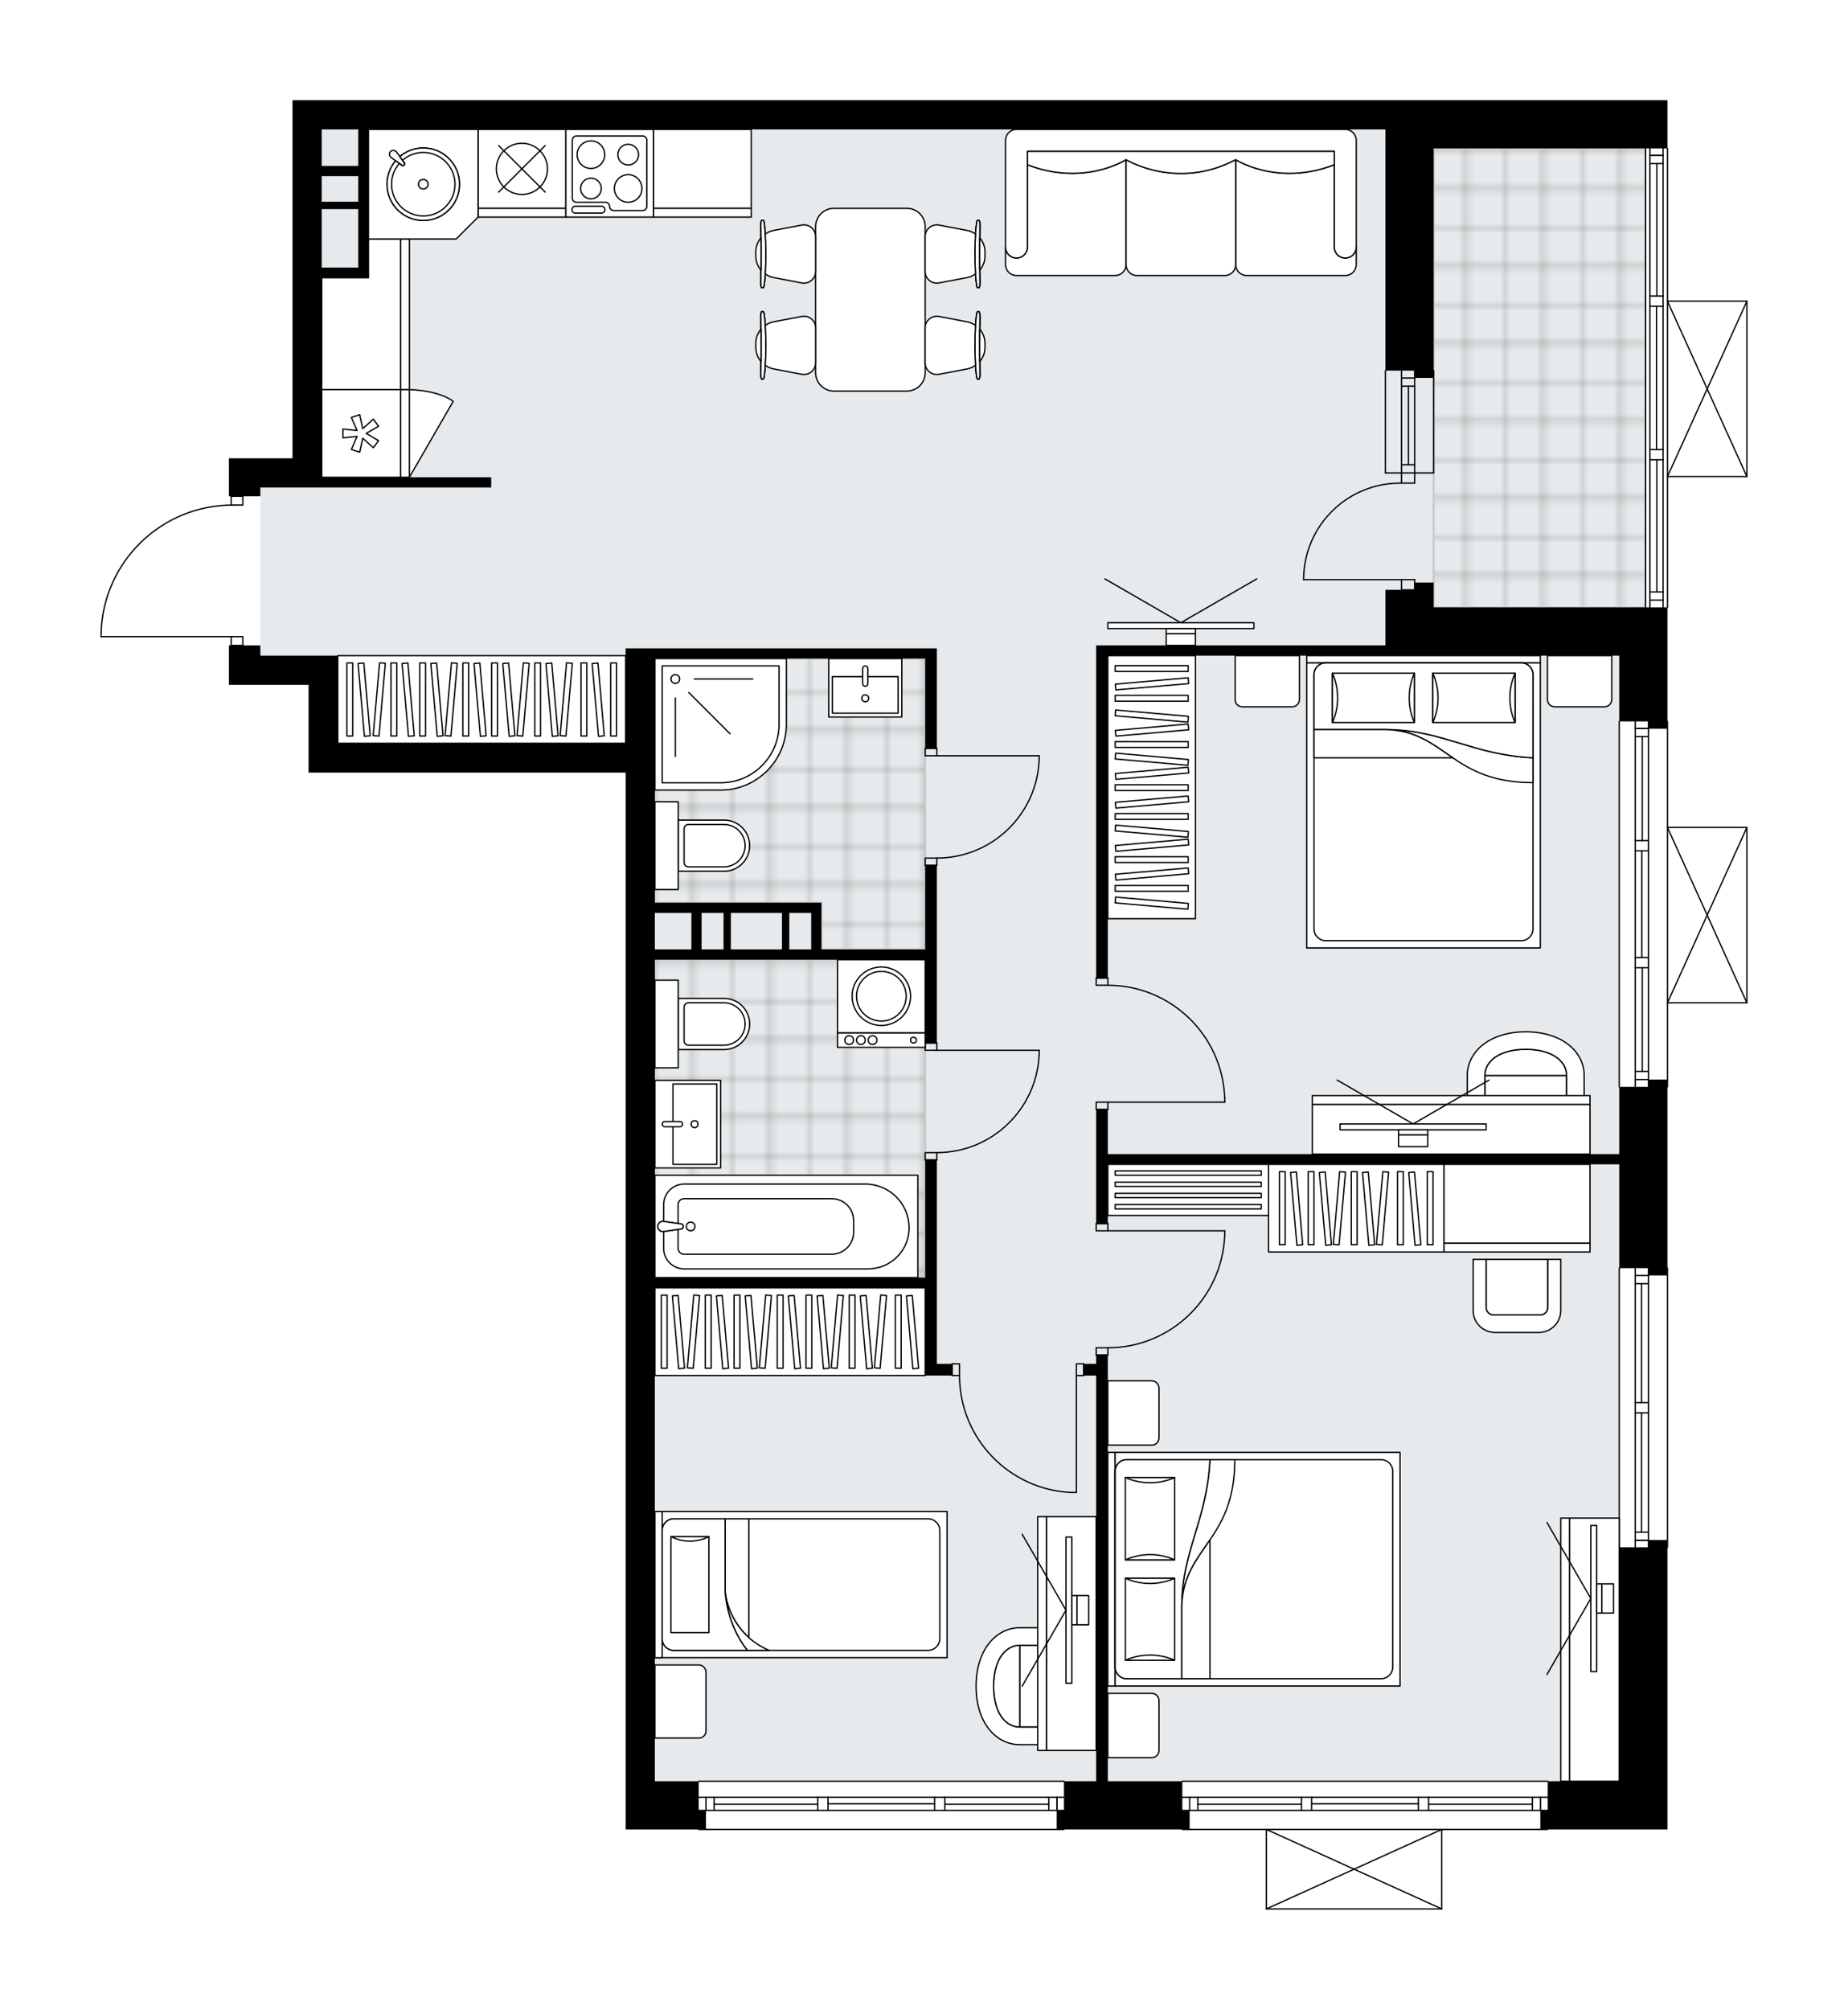 <svg xmlns="http://www.w3.org/2000/svg" xmlns:xlink="http://www.w3.org/1999/xlink" height="2000px" id="Layer_1" style="enable-background:new 0 0 1839.82 2000;" version="1.1" viewBox="0 0 1839.82 2000" width="1839.82px" x="0px" y="0px" xml:space="preserve">
<style type="text/css">
	.st0{fill:none;}
	.st1{opacity:0.25;fill:none;stroke:#12100B;stroke-width:0.4;stroke-miterlimit:10;}
	.st2{fill:#FFFFFF;}
	.st3{fill:#E7EAEC;}
	.st4{fill:url(#SVGID_1_);stroke:#C8C8C8;stroke-width:2;stroke-linecap:round;stroke-linejoin:round;stroke-miterlimit:10;}
	
		.st5{fill:url(#SVGID_00000042000830752802304510000011981164714862919871_);stroke:#C8C8C8;stroke-width:2;stroke-linecap:round;stroke-linejoin:round;stroke-miterlimit:10;}
	
		.st6{fill:url(#SVGID_00000045614272204410488170000013209742694340433598_);stroke:#C8C8C8;stroke-width:2;stroke-linecap:round;stroke-linejoin:round;stroke-miterlimit:10;}
	.st7{fill:none;stroke:#000000;stroke-width:1.3;stroke-linecap:round;stroke-linejoin:round;stroke-miterlimit:10;}
	.st8{fill:#FFFFFF;stroke:#000000;stroke-width:1.3;stroke-linecap:round;stroke-linejoin:round;stroke-miterlimit:10;}
	.st9{fill:none;stroke:#000000;stroke-width:1.3;stroke-linecap:round;stroke-linejoin:round;}
	.st10{fill:none;stroke:#000000;stroke-width:1.3;stroke-linecap:round;stroke-linejoin:round;stroke-dasharray:9.904,9.904;}
	.st11{fill:none;stroke:#000000;stroke-width:1.3;stroke-linecap:round;stroke-linejoin:round;stroke-dasharray:10.001,10.001;}
	.st12{fill:none;stroke:#000000;stroke-width:1.3;stroke-linecap:round;stroke-linejoin:round;stroke-dasharray:10.086,10.086;}
	.st13{fill:none;stroke:#000000;stroke-width:1.3;stroke-linecap:round;stroke-linejoin:round;stroke-dasharray:9.897,9.897;}
	.st14{font-family:'Arial-BoldMT';}
	.st15{font-size:76.244px;}
	.st16{font-size:64.514px;}
	.st17{font-family:'ArialMT';}
	.st18{font-size:40px;}
</style>
<pattern height="14.57" id="New_Pattern_Swatch_2" patternUnits="userSpaceOnUse" style="overflow:visible;" viewBox="7.49 -22.06 14.57 14.57" width="14.57" x="622.03" y="622.66">
	<g>
		<rect class="st0" height="14.57" width="14.57" x="7.49" y="-22.06" />
		<g>
			<rect class="st1" height="7.29" width="7.29" x="14.77" y="-7.49" />
		</g>
		<g>
			<rect class="st1" height="7.29" width="7.29" x="0.2" y="-7.49" />
		</g>
		<g>
			<rect class="st1" height="7.29" width="7.29" x="22.06" y="-14.77" />
		</g>
		<g>
			<rect class="st1" height="7.29" width="7.29" x="7.49" y="-14.77" />
			<rect class="st1" height="7.29" width="7.29" x="14.77" y="-22.06" />
		</g>
		<g>
			<rect class="st1" height="7.29" width="7.29" x="0.2" y="-22.06" />
		</g>
		<g>
			<rect class="st1" height="7.29" width="7.29" x="22.06" y="-29.35" />
		</g>
		<g>
			<rect class="st1" height="7.29" width="7.29" x="7.49" y="-29.35" />
		</g>
	</g>
</pattern>
<path class="st2" d="M1739.8,299.63  c0.01,0.03,0.02,0.06,0.02,0.1v174.56c0,0.03-0.01,0.07-0.02,0.1c-0.01,0.05-0.01,0.1-0.03,0.14c-0.02,0.04-0.04,0.07-0.07,0.11  c-0.02,0.04-0.04,0.07-0.07,0.1c-0.03,0.04-0.08,0.06-0.12,0.09c-0.03,0.02-0.05,0.04-0.08,0.06c0,0-0.01,0-0.01,0  c-0.07,0.03-0.15,0.04-0.23,0.05c-0.01,0-0.02,0.01-0.03,0.01c0,0,0,0,0,0h-78.45v129.51c0,0.36-0.29,0.65-0.65,0.65v112.17  c0.36,0,0.65,0.29,0.65,0.65v104.85h78.46c0,0,0.01,0,0.01,0c0.04,0,0.09,0.02,0.13,0.03c0.04,0.01,0.08,0.01,0.12,0.03  c0,0,0.01,0,0.01,0c0.03,0.01,0.05,0.04,0.08,0.06c0.04,0.03,0.09,0.05,0.12,0.09c0.03,0.03,0.05,0.07,0.07,0.1  c0.02,0.04,0.05,0.07,0.07,0.11c0.02,0.04,0.02,0.09,0.03,0.14c0.01,0.03,0.02,0.06,0.02,0.1v174.56c0,0.03-0.01,0.07-0.02,0.1  c-0.01,0.05-0.01,0.1-0.03,0.14c-0.02,0.04-0.04,0.07-0.07,0.11c-0.02,0.04-0.04,0.07-0.07,0.1c-0.03,0.04-0.08,0.06-0.12,0.09  c-0.03,0.02-0.05,0.04-0.08,0.06c0,0-0.01,0-0.01,0c-0.07,0.03-0.15,0.04-0.23,0.05c-0.01,0-0.02,0.01-0.03,0.01c0,0,0,0,0,0h-78.45  v82.96c0,0.36-0.29,0.65-0.65,0.65v179.08c0.36,0,0.65,0.29,0.65,0.65v277.84c0,0.36-0.29,0.65-0.65,0.65v280.1h-18.91h-29.09  h-70.63c0,0,0,0,0,0c0,0.36-0.29,0.65-0.65,0.65H1436v78.46c0,0,0,0.01,0,0.01c0,0.04-0.02,0.07-0.02,0.11  c-0.01,0.05-0.01,0.1-0.03,0.15c0,0,0,0,0,0.01c0,0.01-0.01,0.01-0.01,0.01c-0.05,0.1-0.12,0.17-0.2,0.23  c-0.02,0.02-0.04,0.03-0.06,0.04c-0.09,0.05-0.2,0.09-0.31,0.09h-174.56c-0.12,0-0.22-0.04-0.31-0.09  c-0.02-0.01-0.04-0.03-0.06-0.04c-0.08-0.06-0.16-0.14-0.2-0.23c0-0.01-0.01-0.01-0.01-0.01c0,0,0,0,0-0.01  c-0.02-0.04-0.02-0.1-0.03-0.15c-0.01-0.04-0.02-0.07-0.02-0.11c0,0,0-0.01,0-0.01v-78.46h-83.03c-0.36,0-0.65-0.29-0.65-0.65  c0,0,0,0,0,0h-116.53c0,0,0,0,0,0c0,0.36-0.29,0.65-0.65,0.65H695.6c-0.36,0-0.65-0.29-0.65-0.65c0,0,0,0,0,0h-42.99h-29.09v-232.75  v-48V907.03v-138.2H307.2v-29.09v-58.19h-48h-31.28v-31.28v-8h1.53v0v-8.08h-128.8c-0.36,0-0.65-0.29-0.65-0.65v-3.81  c0,0,0-0.01,0-0.01c0,0,0-0.01,0-0.01c1.02-34.41,15.18-66.57,39.88-90.55c24.19-23.49,55.93-36.63,89.57-37.16v-8.1h-1.53v-8.73  v-29.09h63.28V99.67h29.09h1059.01h232.75h29.09h18.91v47.35c0.36,0,0.65,0.29,0.65,0.65v151.4h78.46c0,0,0.01,0,0.01,0  c0.04,0,0.09,0.02,0.13,0.03c0.04,0.01,0.08,0.01,0.12,0.03c0,0,0.01,0,0.01,0c0.03,0.01,0.05,0.04,0.08,0.06  c0.04,0.03,0.09,0.05,0.12,0.09c0.03,0.03,0.05,0.07,0.07,0.1c0.02,0.04,0.05,0.07,0.07,0.11  C1739.79,299.53,1739.79,299.58,1739.8,299.63z" id="background" />
<g id="floor">
	<polygon class="st3" points="1612.06,1772.56 1612.06,604.45 1638.24,604.45 1638.24,147.68 1379.31,147.68 1379.31,128.77    320.29,128.77 320.29,485.17 259.2,485.17 259.2,652.46 336.3,652.46 336.3,739.74 651.96,739.74 651.96,1772.56  " />
	<pattern id="SVGID_1_" patternTransform="matrix(5.132 0 0 5.132 34910.465 26476.461)" xlink:href="#New_Pattern_Swatch_2">
	</pattern>
	<polygon class="st4" points="1427.31,604.45 1427.31,147.68 1638.24,147.68 1638.24,604.45  " />
	
		<pattern id="SVGID_00000041286456804758592750000013459883382522479799_" patternTransform="matrix(5.132 0 0 5.132 34910.465 26476.461)" xlink:href="#New_Pattern_Swatch_2">
	</pattern>
	
		<polygon points="   921.08,944.85 921.08,898.3 921.08,831.26 921.08,655.36 651.96,655.36 651.96,898.3 817.8,898.3 817.8,944.85  " style="fill:url(#SVGID_00000041286456804758592750000013459883382522479799_);stroke:#C8C8C8;stroke-width:2;stroke-linecap:round;stroke-linejoin:round;stroke-miterlimit:10;" />
	
		<pattern id="SVGID_00000008835874029655873120000017673410182988860859_" patternTransform="matrix(5.132 0 0 5.132 34910.465 26476.461)" xlink:href="#New_Pattern_Swatch_2">
	</pattern>
	
		<polygon points="   651.96,1271.42 651.96,955.03 921.08,955.03 921.08,1271.42  " style="fill:url(#SVGID_00000008835874029655873120000017673410182988860859_);stroke:#C8C8C8;stroke-width:2;stroke-linecap:round;stroke-linejoin:round;stroke-miterlimit:10;" />
	<g id="LINE_00000052820680677516177400000003393473143772471978_">
		<line class="st7" x1="1395.31" x2="1395.31" y1="470.62" y2="368.79" />
	</g>
	<g id="LINE_00000017503441312958716320000010942108451595394483_">
		<line class="st7" x1="1408.4" x2="1408.4" y1="470.62" y2="368.79" />
	</g>
	<g id="LINE_00000094599924169721861410000009421335266056923264_">
		<line class="st7" x1="1402.21" x2="1402.21" y1="462.47" y2="384.32" />
	</g>
	<g id="LINE_00000163062210684561061650000011771641668761546160_">
		<line class="st7" x1="1395.31" x2="1408.4" y1="376.17" y2="376.17" />
	</g>
	<g id="LINE_00000018222777224272505110000002149769403149422779_">
		<line class="st7" x1="1395.31" x2="1408.4" y1="462.47" y2="462.47" />
	</g>
	<g id="LINE_00000073681373221549449900000012994218400379488646_">
		<line class="st7" x1="1379.31" x2="1379.31" y1="470.62" y2="368.79" />
	</g>
	<g id="LINE_00000146466671553721771280000017537925783861548681_">
		<line class="st7" x1="1427.31" x2="1427.31" y1="368.79" y2="470.62" />
	</g>
	<g id="LINE_00000028294177838812880120000017932010255647743378_">
		<line class="st7" x1="1395.3" x2="1408.39" y1="384.32" y2="384.32" />
	</g>
	<g id="LINE_00000030451690005739759390000011208533459654910909_">
		<line class="st7" x1="1379.31" x2="1427.31" y1="470.62" y2="470.62" />
	</g>
	<g id="LINE_00000123417115931916871710000005954595956120784823_">
		<line class="st7" x1="1612.06" x2="1612.06" y1="1539.81" y2="1261.97" />
	</g>
	<g id="LINE_00000151533631269452194600000017318438182138368397_">
		<line class="st7" x1="1641.15" x2="1641.15" y1="1261.97" y2="1395.8" />
	</g>
	<g id="LINE_00000031916162525978906540000004001881216588950711_">
		<line class="st7" x1="1641.15" x2="1641.15" y1="1405.98" y2="1539.81" />
	</g>
	<g id="LINE_00000070110549452227885500000007232347503616433034_">
		<line class="st7" x1="1628.06" x2="1641.15" y1="1532.8" y2="1532.8" />
	</g>
	<g id="LINE_00000112619578654297139930000001073593190098983601_">
		<line class="st7" x1="1628.06" x2="1641.15" y1="1269.24" y2="1269.24" />
	</g>
	<g id="LINE_00000041990733326123477760000006342493971151770547_">
		<line class="st7" x1="1628.06" x2="1628.06" y1="1261.97" y2="1395.8" />
	</g>
	<g id="LINE_00000159443866230833978480000003409060156335739542_">
		<line class="st7" x1="1628.06" x2="1628.06" y1="1405.98" y2="1539.81" />
	</g>
	<g id="LINE_00000160909665975908991770000003143058446006551463_">
		<line class="st7" x1="1634.24" x2="1634.24" y1="1405.98" y2="1524.65" />
	</g>
	<g id="LINE_00000168092260564533108520000005918315661957395089_">
		<line class="st7" x1="1634.24" x2="1634.24" y1="1277.39" y2="1395.8" />
	</g>
	<g id="LINE_00000079465287601768733360000003893169838168657286_">
		<line class="st7" x1="1641.15" x2="1628.06" y1="1277.39" y2="1277.39" />
	</g>
	<g id="LINE_00000160156708662342105620000012071486696406748547_">
		<line class="st7" x1="1628.06" x2="1641.15" y1="1532.8" y2="1532.8" />
	</g>
	<g id="LINE_00000047028366067469374560000015461337469284187539_">
		<line class="st7" x1="1641.15" x2="1628.06" y1="1524.65" y2="1524.65" />
	</g>
	<g id="LINE_00000156576149445672881700000018192879371949409926_">
		<line class="st7" x1="1628.06" x2="1641.15" y1="1395.8" y2="1395.8" />
	</g>
	<g id="LINE_00000020398707833614811740000013171212381388445342_">
		<line class="st7" x1="1641.15" x2="1641.15" y1="1395.8" y2="1405.98" />
	</g>
	<g id="LINE_00000159431990569764964390000000803847855508976793_">
		<line class="st7" x1="1641.15" x2="1628.06" y1="1405.98" y2="1405.98" />
	</g>
	<g id="LINE_00000060022307318724734670000005340037557297548678_">
		<line class="st7" x1="1628.06" x2="1628.06" y1="1405.98" y2="1395.8" />
	</g>
	<g id="LINE_00000120523791168255952880000011458352541518690206_">
		<line class="st7" x1="1660.06" x2="1660.06" y1="1261.97" y2="1539.81" />
	</g>
	<g id="LINE_00000029761318784869695020000003840664863761907619_">
		<line class="st7" x1="1540.78" x2="1177.1" y1="1820.57" y2="1820.57" />
	</g>
	<g id="LINE_00000137108686581905419030000012185466473731761033_">
		<line class="st7" x1="1533.76" x2="1533.76" y1="1801.66" y2="1788.57" />
	</g>
	<g id="LINE_00000097464717120217536780000011852674691846709414_">
		<line class="st7" x1="1184.38" x2="1184.38" y1="1801.66" y2="1788.57" />
	</g>
	<g id="LINE_00000107548783650827108330000001889290125704490164_">
		<line class="st7" x1="1422.22" x2="1525.62" y1="1795.48" y2="1795.48" />
	</g>
	<g id="LINE_00000074410660350340763480000016701396705017255094_">
		<line class="st7" x1="1192.52" x2="1295.66" y1="1795.48" y2="1795.48" />
	</g>
	<g id="LINE_00000068673985871163169050000008030522505054696836_">
		<line class="st7" x1="1192.52" x2="1192.52" y1="1788.57" y2="1801.66" />
	</g>
	<g id="LINE_00000119815416822303205490000001447859444061385348_">
		<line class="st7" x1="1533.76" x2="1533.76" y1="1801.66" y2="1788.57" />
	</g>
	<g id="LINE_00000151516895813866317460000009160112177028937348_">
		<line class="st7" x1="1525.62" x2="1525.62" y1="1788.57" y2="1801.66" />
	</g>
	<g id="LINE_00000044881249233386995310000011779730729311423156_">
		<line class="st7" x1="1412.04" x2="1412.04" y1="1801.66" y2="1788.57" />
	</g>
	<g id="LINE_00000021803784173685469870000004470275617746166667_">
		<line class="st7" x1="1412.04" x2="1422.22" y1="1788.57" y2="1788.57" />
	</g>
	<g id="LINE_00000085251998610322922720000007475442224421377162_">
		<line class="st7" x1="1422.22" x2="1422.22" y1="1788.57" y2="1801.66" />
	</g>
	<g id="LINE_00000007414176293890200670000011335595658854210185_">
		<line class="st7" x1="1422.22" x2="1412.04" y1="1801.66" y2="1801.66" />
	</g>
	<g id="LINE_00000149340292467171947670000002694140158468062141_">
		<line class="st7" x1="1177.1" x2="1540.78" y1="1772.56" y2="1772.56" />
	</g>
	<g id="LINE_00000080205433025396947490000018381423787525731747_">
		<line class="st7" x1="1295.66" x2="1295.66" y1="1801.66" y2="1788.57" />
	</g>
	<g id="LINE_00000072962346657419681760000016112478906214048402_">
		<line class="st7" x1="1295.66" x2="1305.84" y1="1788.57" y2="1788.57" />
	</g>
	<g id="LINE_00000175307720225744364590000005080755841084174728_">
		<line class="st7" x1="1305.84" x2="1305.84" y1="1788.57" y2="1801.66" />
	</g>
	<g id="LINE_00000137110067697306035370000012259856680603501194_">
		<line class="st7" x1="1305.84" x2="1295.66" y1="1801.66" y2="1801.66" />
	</g>
	<g id="LINE_00000086668143355932134030000008738137707999403935_">
		<line class="st7" x1="1305.84" x2="1412.04" y1="1795.11" y2="1795.11" />
	</g>
	<g id="LWPOLYLINE_00000124843423469138716280000014826499466157221037_">
		<line class="st7" x1="1295.66" x2="1177.1" y1="1801.66" y2="1801.66" />
	</g>
	<g id="LWPOLYLINE_00000037688818222194284550000008959409713025439404_">
		<line class="st7" x1="1305.84" x2="1412.04" y1="1801.66" y2="1801.66" />
	</g>
	<g id="LWPOLYLINE_00000080926737231876078690000014294716315275982012_">
		<line class="st7" x1="1422.22" x2="1540.78" y1="1801.66" y2="1801.66" />
	</g>
	<g id="LWPOLYLINE_00000128475557569912765910000013567781410968042166_">
		<line class="st7" x1="1295.66" x2="1177.1" y1="1788.57" y2="1788.57" />
	</g>
	<g id="LWPOLYLINE_00000112596962806091950550000001351945596309009825_">
		<line class="st7" x1="1305.84" x2="1412.04" y1="1788.57" y2="1788.57" />
	</g>
	<g id="LWPOLYLINE_00000124162193335323311590000016948413772219410325_">
		<line class="st7" x1="1422.22" x2="1540.78" y1="1788.57" y2="1788.57" />
	</g>
	<g id="LINE_00000182527550193508264730000009565215824585582527_">
		<line class="st7" x1="1059.27" x2="695.6" y1="1820.57" y2="1820.57" />
	</g>
	<g id="LINE_00000159470457178137099090000013238604386915827604_">
		<line class="st7" x1="1052.26" x2="1052.26" y1="1801.66" y2="1788.57" />
	</g>
	<g id="LINE_00000078740638881727424610000006932370256296106172_">
		<line class="st7" x1="702.88" x2="702.88" y1="1801.66" y2="1788.57" />
	</g>
	<g id="LINE_00000145020903430970039110000011092524980632311223_">
		<line class="st7" x1="940.72" x2="1044.11" y1="1795.48" y2="1795.48" />
	</g>
	<g id="LINE_00000116934577449650654110000008648658037445535379_">
		<line class="st7" x1="711.02" x2="814.16" y1="1795.48" y2="1795.48" />
	</g>
	<g id="LINE_00000163067852230031843540000016151929806900469689_">
		<line class="st7" x1="711.02" x2="711.02" y1="1788.57" y2="1801.66" />
	</g>
	<g id="LINE_00000056400129432560938760000009586938878599756463_">
		<line class="st7" x1="1052.26" x2="1052.26" y1="1801.66" y2="1788.57" />
	</g>
	<g id="LINE_00000078767429859215487520000018118117676487333302_">
		<line class="st7" x1="1044.11" x2="1044.11" y1="1788.57" y2="1801.66" />
	</g>
	<g id="LINE_00000157285403172388146270000017342850126665508748_">
		<line class="st7" x1="930.53" x2="930.53" y1="1801.66" y2="1788.57" />
	</g>
	<g id="LINE_00000127014273091222181040000004272785205053041855_">
		<line class="st7" x1="930.53" x2="940.72" y1="1788.57" y2="1788.57" />
	</g>
	<g id="LINE_00000003814104091936052130000009253089684205689260_">
		<line class="st7" x1="940.72" x2="940.72" y1="1788.57" y2="1801.66" />
	</g>
	<g id="LINE_00000129902956227476365960000000102370748590062763_">
		<line class="st7" x1="940.72" x2="930.53" y1="1801.66" y2="1801.66" />
	</g>
	<g id="LINE_00000096030188751309676920000008581825188039874743_">
		<line class="st7" x1="695.6" x2="1059.27" y1="1772.56" y2="1772.56" />
	</g>
	<g id="LINE_00000142863410488670436260000000271031360739934390_">
		<line class="st7" x1="814.16" x2="814.16" y1="1801.66" y2="1788.57" />
	</g>
	<g id="LINE_00000164486435260432036650000004440623537190356627_">
		<line class="st7" x1="814.16" x2="824.34" y1="1788.57" y2="1788.57" />
	</g>
	<g id="LINE_00000045582350836140963290000010001171886673767041_">
		<line class="st7" x1="824.34" x2="824.34" y1="1788.57" y2="1801.66" />
	</g>
	<g id="LINE_00000009576807767948381420000008037313166781959570_">
		<line class="st7" x1="824.34" x2="814.16" y1="1801.66" y2="1801.66" />
	</g>
	<g id="LINE_00000007405823369293097020000010641586290294119300_">
		<line class="st7" x1="824.34" x2="930.53" y1="1795.11" y2="1795.11" />
	</g>
	<g id="LWPOLYLINE_00000170244307603342387650000017115516006042821041_">
		<line class="st7" x1="814.16" x2="695.6" y1="1801.66" y2="1801.66" />
	</g>
	<g id="LWPOLYLINE_00000124863937736366005580000006956073864595261114_">
		<line class="st7" x1="824.34" x2="930.53" y1="1801.66" y2="1801.66" />
	</g>
	<g id="LWPOLYLINE_00000040551041505916083890000012311319834832512418_">
		<line class="st7" x1="940.72" x2="1059.27" y1="1801.66" y2="1801.66" />
	</g>
	<g id="LWPOLYLINE_00000093141891306783402560000003426182897454786702_">
		<line class="st7" x1="814.16" x2="695.6" y1="1788.57" y2="1788.57" />
	</g>
	<g id="LWPOLYLINE_00000181788599671610042550000005633945572831416499_">
		<line class="st7" x1="824.34" x2="930.53" y1="1788.57" y2="1788.57" />
	</g>
	<g id="LWPOLYLINE_00000073682921823963559250000002717553181765472447_">
		<line class="st7" x1="940.72" x2="1059.27" y1="1788.57" y2="1788.57" />
	</g>
	<g id="LINE_00000005241530975878064820000001654838462602387846_">
		<line class="st7" x1="1660.06" x2="1660.06" y1="717.92" y2="1081.59" />
	</g>
	<g id="LINE_00000059272884768090789440000006175078679869146020_">
		<line class="st7" x1="1641.15" x2="1628.06" y1="724.93" y2="724.93" />
	</g>
	<g id="LINE_00000070809883673972533380000010186031289215979688_">
		<line class="st7" x1="1641.15" x2="1628.06" y1="1074.31" y2="1074.31" />
	</g>
	<g id="LINE_00000134950818654461012500000017374052631665072315_">
		<line class="st7" x1="1634.97" x2="1634.97" y1="836.47" y2="733.08" />
	</g>
	<g id="LINE_00000054248861798040999170000010356160454360095891_">
		<line class="st7" x1="1634.97" x2="1634.97" y1="1066.17" y2="963.03" />
	</g>
	<g id="LINE_00000066501476322383534370000011177450135508620958_">
		<line class="st7" x1="1628.06" x2="1641.15" y1="1066.17" y2="1066.17" />
	</g>
	<g id="LINE_00000078046794577224520350000012937873418451630977_">
		<line class="st7" x1="1641.15" x2="1628.06" y1="724.93" y2="724.93" />
	</g>
	<g id="LINE_00000006672392383307480200000006465799606872506288_">
		<line class="st7" x1="1628.06" x2="1641.15" y1="733.08" y2="733.08" />
	</g>
	<g id="LINE_00000059301569879648024980000007133558336451125648_">
		<line class="st7" x1="1641.15" x2="1628.06" y1="846.66" y2="846.66" />
	</g>
	<g id="LINE_00000024722013400344494440000007752779884172739507_">
		<line class="st7" x1="1628.06" x2="1628.06" y1="846.66" y2="836.47" />
	</g>
	<g id="LINE_00000150070016680448838080000006869712306284699275_">
		<line class="st7" x1="1628.06" x2="1641.15" y1="836.47" y2="836.47" />
	</g>
	<g id="LINE_00000182522048900698784360000016780996502756299703_">
		<line class="st7" x1="1641.15" x2="1641.15" y1="836.47" y2="846.66" />
	</g>
	<g id="LINE_00000075864167185290688100000009127881502244044219_">
		<line class="st7" x1="1612.06" x2="1612.06" y1="1081.59" y2="717.92" />
	</g>
	<g id="LINE_00000030449024580146413140000009878521215887670963_">
		<line class="st7" x1="1641.15" x2="1628.06" y1="963.03" y2="963.03" />
	</g>
	<g id="LINE_00000130628825289642060010000002159907740099622535_">
		<line class="st7" x1="1628.06" x2="1628.06" y1="963.03" y2="952.85" />
	</g>
	<g id="LINE_00000106831141511854661940000017389890506454424466_">
		<line class="st7" x1="1628.06" x2="1641.15" y1="952.85" y2="952.85" />
	</g>
	<g id="LINE_00000017487096674548523200000010008003769679945356_">
		<line class="st7" x1="1641.15" x2="1641.15" y1="952.85" y2="963.03" />
	</g>
	<g id="LINE_00000083805774908099833020000003853877650582439871_">
		<line class="st7" x1="1634.6" x2="1634.6" y1="952.85" y2="846.66" />
	</g>
	<g id="LWPOLYLINE_00000093168345510877883190000004490519430389963176_">
		<line class="st7" x1="1641.15" x2="1641.15" y1="963.03" y2="1081.59" />
	</g>
	<g id="LWPOLYLINE_00000096761793961708212150000011430339583518799273_">
		<line class="st7" x1="1641.15" x2="1641.15" y1="952.85" y2="846.66" />
	</g>
	<g id="LWPOLYLINE_00000132793807411933909070000016310916427256283326_">
		<line class="st7" x1="1641.15" x2="1641.15" y1="836.47" y2="717.92" />
	</g>
	<g id="LWPOLYLINE_00000065049748277385391700000012425073444736899730_">
		<line class="st7" x1="1628.06" x2="1628.06" y1="963.03" y2="1081.59" />
	</g>
	<g id="LWPOLYLINE_00000112599000330103304570000009007679476499655568_">
		<line class="st7" x1="1628.06" x2="1628.06" y1="952.85" y2="846.66" />
	</g>
	<g id="LWPOLYLINE_00000039856024538067973820000010624828713753319568_">
		<line class="st7" x1="1628.06" x2="1628.06" y1="836.47" y2="717.92" />
	</g>
	<g id="LINE_00000121261459189304135800000002008448553998920608_">
		<line class="st7" x1="1660.06" x2="1660.06" y1="147.68" y2="604.45" />
	</g>
	<g id="LINE_00000072970122853542817950000001337308712718685591_">
		<line class="st7" x1="1655.7" x2="1642.6" y1="154.69" y2="154.69" />
	</g>
	<g id="LINE_00000153688405506826344720000011481683454753699719_">
		<line class="st7" x1="1655.7" x2="1642.6" y1="597.18" y2="597.18" />
	</g>
	<g id="LINE_00000091697042776689924640000001454974502911193778_">
		<line class="st7" x1="1649.51" x2="1649.51" y1="294.6" y2="162.84" />
	</g>
	<g id="LINE_00000099660237461849520400000018076325004651324811_">
		<line class="st7" x1="1649.51" x2="1649.51" y1="589.03" y2="457.53" />
	</g>
	<g id="LINE_00000164479484720337814010000003224046830020948906_">
		<line class="st7" x1="1642.6" x2="1655.7" y1="589.03" y2="589.03" />
	</g>
	<g id="LINE_00000027581659254605997610000012081335000454770095_">
		<line class="st7" x1="1655.7" x2="1642.6" y1="154.69" y2="154.69" />
	</g>
	<g id="LINE_00000071537799368250197030000009628233618385147828_">
		<line class="st7" x1="1642.6" x2="1655.7" y1="162.84" y2="162.84" />
	</g>
	<g id="LINE_00000081628913631759401900000007189151261453909431_">
		<line class="st7" x1="1655.7" x2="1642.6" y1="304.79" y2="304.79" />
	</g>
	<g id="LINE_00000103960091465311748020000000208510714790970267_">
		<line class="st7" x1="1642.6" x2="1642.6" y1="304.79" y2="294.6" />
	</g>
	<g id="LINE_00000098190568600750024980000011954592100202798245_">
		<line class="st7" x1="1642.6" x2="1655.7" y1="294.6" y2="294.6" />
	</g>
	<g id="LINE_00000088114176613180929040000015322368267324241302_">
		<line class="st7" x1="1655.7" x2="1655.7" y1="294.6" y2="304.79" />
	</g>
	<g id="LINE_00000031897342211546318960000005669831505391475889_">
		<line class="st7" x1="1638.24" x2="1638.24" y1="604.45" y2="147.68" />
	</g>
	<g id="LINE_00000163070265871092781730000009715122566503282053_">
		<line class="st7" x1="1655.7" x2="1642.6" y1="457.53" y2="457.53" />
	</g>
	<g id="LINE_00000076592278288259429290000003677196121313671314_">
		<line class="st7" x1="1642.6" x2="1642.6" y1="457.53" y2="447.34" />
	</g>
	<g id="LINE_00000058576397947933289560000010615487858159709608_">
		<line class="st7" x1="1642.6" x2="1655.7" y1="447.34" y2="447.34" />
	</g>
	<g id="LINE_00000183954050587257621800000001363548915190284679_">
		<line class="st7" x1="1655.7" x2="1655.7" y1="447.34" y2="457.53" />
	</g>
	<g id="LINE_00000024718727352719367450000008659127789893731735_">
		<line class="st7" x1="1649.15" x2="1649.15" y1="447.34" y2="304.79" />
	</g>
	<g id="LWPOLYLINE_00000091734546018611652440000002777010236243544757_">
		<line class="st7" x1="1655.7" x2="1655.7" y1="457.53" y2="604.45" />
	</g>
	<g id="LWPOLYLINE_00000041275677168107362530000000082756400532441986_">
		<line class="st7" x1="1655.7" x2="1655.7" y1="447.34" y2="304.79" />
	</g>
	<g id="LWPOLYLINE_00000158750650298723595240000003777303103121558707_">
		<line class="st7" x1="1655.7" x2="1655.7" y1="294.6" y2="147.68" />
	</g>
	<g id="LWPOLYLINE_00000028286987943512471430000012398180098034390150_">
		<line class="st7" x1="1642.6" x2="1642.6" y1="457.53" y2="604.45" />
	</g>
	<g id="LWPOLYLINE_00000091010070627445542100000014473508630773648550_">
		<line class="st7" x1="1642.6" x2="1642.6" y1="447.34" y2="304.79" />
	</g>
	<g id="LWPOLYLINE_00000120526119441258363300000010636652611635278507_">
		<line class="st7" x1="1642.6" x2="1642.6" y1="294.6" y2="147.68" />
	</g>
	<g id="LWPOLYLINE_00000020372629939443036220000004114713603781814918_">
		<rect class="st7" height="8.73" width="11.64" x="230.1" y="493.89" />
	</g>
	<g id="LWPOLYLINE_00000039841687883863150670000011251681179378513813_">
		<rect class="st7" height="8.73" width="11.64" x="230.1" y="633.54" />
	</g>
	<g id="LWPOLYLINE_00000046324975665069923120000003590316991535583369_">
		<path class="st7" d="M100.65,629.73c2.1-70.8,60.09-127.11,130.92-127.11" />
	</g>
	<g id="LINE_00000101794861211674883760000011134112263179386284_">
		<line class="st7" x1="231.57" x2="100.65" y1="633.54" y2="633.54" />
	</g>
	<g id="LINE_00000077316506612504167910000013888873140688691342_">
		<line class="st7" x1="100.65" x2="100.65" y1="633.54" y2="629.73" />
	</g>
	<g id="LWPOLYLINE_00000101079394299445288780000008541761577994414230_">
		<rect class="st7" height="7.27" width="11.64" x="921.08" y="744.83" />
	</g>
	<g id="LWPOLYLINE_00000126325491364235526270000015057035595488349062_">
		<rect class="st7" height="7.27" width="11.64" x="921.08" y="853.93" />
	</g>
	<g id="LINE_00000108998355172757059780000002522850563643436735_">
		<line class="st7" x1="932.72" x2="921.08" y1="744.83" y2="744.83" />
	</g>
	<g id="LINE_00000165224707461370876370000008944321057412305035_">
		<line class="st7" x1="932.72" x2="921.08" y1="861.2" y2="861.2" />
	</g>
	<g id="LINE_00000044171781208082545670000008698755763865382830_">
		<line class="st7" x1="932.72" x2="1034.54" y1="752.1" y2="752.1" />
	</g>
	<g id="ARC_00000000192615114617466160000000463588432890035890_">
		<path class="st7" d="M1034.54,756.47c-2.42,54.49-47.29,97.43-101.83,97.46" />
	</g>
	<g id="LINE_00000174595440828993409180000007756380541506757017_">
		<line class="st7" x1="1034.54" x2="1034.54" y1="752.1" y2="756.47" />
	</g>
	<g id="LWPOLYLINE_00000087391085975698212770000013551760689203380367_">
		<rect class="st7" height="11.64" width="7.27" x="1071.64" y="1357.25" />
	</g>
	<g id="LWPOLYLINE_00000055700237283105525040000017089132593473877673_">
		<rect class="st7" height="11.64" width="7.27" x="947.99" y="1357.25" />
	</g>
	<g id="LINE_00000080200482473227927870000015012852582055190441_">
		<line class="st7" x1="1078.91" x2="1078.91" y1="1368.89" y2="1357.25" />
	</g>
	<g id="LINE_00000076601575636657327370000017466402368575174288_">
		<line class="st7" x1="947.99" x2="947.99" y1="1368.89" y2="1357.25" />
	</g>
	<g id="LINE_00000180365182295928159940000014383006298821037488_">
		<line class="st7" x1="1071.64" x2="1071.64" y1="1368.89" y2="1485.26" />
	</g>
	<g id="LINE_00000030456722591953121610000002874619005093501630_">
		<line class="st7" x1="1067.28" x2="1071.64" y1="1485.26" y2="1485.26" />
	</g>
	<g id="ARC_00000014598813453122378030000002268855646657812148_">
		<path class="st7" d="M1067.28,1485.26c-62.53-2.42-111.98-53.8-112.01-116.37" />
	</g>
	<g id="LWPOLYLINE_00000058581543640585880490000007491764240225222554_">
		<rect class="st7" height="7.27" width="11.64" x="1091.28" y="1217.6" />
	</g>
	<g id="LWPOLYLINE_00000122685776956990953270000005275427822258695585_">
		<rect class="st7" height="7.27" width="11.64" x="1091.28" y="1341.25" />
	</g>
	<g id="LINE_00000069387198031480773380000003861734799267366580_">
		<line class="st7" x1="1102.92" x2="1091.28" y1="1217.6" y2="1217.6" />
	</g>
	<g id="LINE_00000032649027776105157320000010618488252213658038_">
		<line class="st7" x1="1102.92" x2="1091.28" y1="1348.52" y2="1348.52" />
	</g>
	<g id="LINE_00000056391444391205808380000001007968906740594620_">
		<line class="st7" x1="1102.92" x2="1219.29" y1="1224.87" y2="1224.87" />
	</g>
	<g id="LINE_00000134945598288666394510000002746282111583186352_">
		<line class="st7" x1="1219.29" x2="1219.29" y1="1229.24" y2="1224.87" />
	</g>
	<g id="ARC_00000121989619272526108520000012477183258068073381_">
		<path class="st7" d="M1219.29,1229.24c-2.42,62.53-53.8,111.98-116.37,112.01" />
	</g>
	<g id="LWPOLYLINE_00000096040788527630137700000005077090178732852411_">
		<rect class="st7" height="7.27" width="11.64" x="1091.28" y="1096.86" />
	</g>
	<g id="LWPOLYLINE_00000008123345544567717220000011765848730934585265_">
		<rect class="st7" height="7.27" width="11.64" x="1091.28" y="973.21" />
	</g>
	<g id="LINE_00000125578773428755780640000015786205706553020309_">
		<line class="st7" x1="1102.92" x2="1091.28" y1="1104.14" y2="1104.14" />
	</g>
	<g id="LINE_00000030455760212785233220000017125774569040522679_">
		<line class="st7" x1="1102.92" x2="1091.28" y1="973.21" y2="973.21" />
	</g>
	<g id="LINE_00000014613949494982653360000016382193531961983927_">
		<line class="st7" x1="1102.92" x2="1219.29" y1="1096.86" y2="1096.86" />
	</g>
	<g id="LINE_00000162351210864063378310000009587121917806401180_">
		<line class="st7" x1="1219.29" x2="1219.29" y1="1092.5" y2="1096.86" />
	</g>
	<g id="ARC_00000026878244671854332100000005115880764842944445_">
		<path class="st7" d="M1102.92,980.49c62.58,0.03,113.95,49.48,116.37,112.01" />
	</g>
	<g id="LWPOLYLINE_00000138532916986499320080000012930451051260757927_">
		<rect class="st7" height="7.27" width="11.64" x="921.08" y="1037.95" />
	</g>
	<g id="LWPOLYLINE_00000021098305120921952180000005145770765258504375_">
		<rect class="st7" height="7.27" width="11.64" x="921.08" y="1147.05" />
	</g>
	<g id="LINE_00000091694799653592645970000011433602936437577394_">
		<line class="st7" x1="932.72" x2="921.08" y1="1037.95" y2="1037.95" />
	</g>
	<g id="LINE_00000176743285479697741330000013288698563851492793_">
		<line class="st7" x1="932.72" x2="921.08" y1="1154.32" y2="1154.32" />
	</g>
	<g id="LINE_00000023971467527290460700000006430375743634127236_">
		<line class="st7" x1="932.72" x2="1034.54" y1="1045.22" y2="1045.22" />
	</g>
	<g id="ARC_00000111175107293309718730000013285539942078726784_">
		<path class="st7" d="M1034.54,1049.59c-2.42,54.49-47.29,97.43-101.83,97.46" />
	</g>
	<g id="LINE_00000054239857991044688580000000164306251391693221_">
		<line class="st7" x1="1034.54" x2="1034.54" y1="1045.22" y2="1049.59" />
	</g>
	<g id="ARC_00000027604373722430120080000004533804575142962599_">
		<path class="st7" d="M1297.84,576.81c0-0.48,0-0.95,0.01-1.43c0.79-53.03,44.42-95.37,97.45-94.58" />
	</g>
	<g id="LINE_00000089554880655817378820000005273154264501151411_">
		<line class="st7" x1="1395.31" x2="1297.84" y1="576.81" y2="576.81" />
	</g>
	<g id="LINE_00000158717849971549768610000002651428365990203527_">
		<line class="st7" x1="1395.31" x2="1395.31" y1="470.62" y2="480.8" />
	</g>
	<g id="LINE_00000049901923718099495500000013380803789502640056_">
		<line class="st7" x1="1395.31" x2="1408.4" y1="480.8" y2="480.8" />
	</g>
	<g id="LINE_00000096059273666469820910000017091275094298244761_">
		<line class="st7" x1="1408.4" x2="1408.4" y1="480.8" y2="470.62" />
	</g>
	<g id="LINE_00000048501284559841694750000008623551238887730619_">
		<line class="st7" x1="1408.4" x2="1408.4" y1="586.99" y2="576.81" />
	</g>
	<g id="LINE_00000038388741290807386810000011481580431167187096_">
		<line class="st7" x1="1408.4" x2="1395.31" y1="576.81" y2="576.81" />
	</g>
	<g id="LINE_00000123421908053189735900000016758505924374518929_">
		<line class="st7" x1="1395.31" x2="1395.31" y1="576.81" y2="586.99" />
	</g>
	<g id="LINE_00000070831606570078777610000017751284226752466066_">
		<line class="st7" x1="1408.4" x2="1395.31" y1="586.99" y2="586.99" />
	</g>
	<g id="LINE_00000021820481081888631440000012806863518975438735_">
		<line class="st7" x1="1260.79" x2="1435.35" y1="1899.67" y2="1899.67" />
	</g>
	<g id="LINE_00000149354180729903681810000000797528914441180550_">
		<line class="st7" x1="1435.35" x2="1435.35" y1="1899.67" y2="1820.57" />
	</g>
	<g id="LINE_00000106131690248597545940000008530173085102666681_">
		<line class="st7" x1="1260.79" x2="1260.79" y1="1820.57" y2="1899.67" />
	</g>
	<g id="LWPOLYLINE_00000044899535595996813820000003758451855500274330_">
		<line class="st7" x1="1435.35" x2="1260.79" y1="1820.57" y2="1899.67" />
	</g>
	<g id="LWPOLYLINE_00000104697414604103772550000007775527897499986567_">
		<line class="st7" x1="1260.79" x2="1435.35" y1="1820.57" y2="1899.67" />
	</g>
	<g id="LINE_00000130610370642746961180000003888814839644464026_">
		<line class="st7" x1="1739.17" x2="1739.17" y1="823.41" y2="997.97" />
	</g>
	<g id="LINE_00000134240704429061695920000014961319332883630213_">
		<line class="st7" x1="1739.17" x2="1660.06" y1="997.97" y2="997.97" />
	</g>
	<g id="LINE_00000090269493818769733850000010603051491895355542_">
		<line class="st7" x1="1660.06" x2="1739.17" y1="823.41" y2="823.41" />
	</g>
	<g id="LWPOLYLINE_00000016077632217870330960000013002497707942821796_">
		<line class="st7" x1="1660.06" x2="1739.17" y1="997.97" y2="823.41" />
	</g>
	<g id="LWPOLYLINE_00000105387944230704286220000014914247158535468934_">
		<line class="st7" x1="1660.06" x2="1739.17" y1="823.41" y2="997.97" />
	</g>
	<g id="LINE_00000086676865520247089140000011230142421745759677_">
		<line class="st7" x1="1739.17" x2="1739.17" y1="299.72" y2="474.29" />
	</g>
	<g id="LINE_00000134940115277437767040000005877425158250526615_">
		<line class="st7" x1="1739.17" x2="1660.06" y1="474.29" y2="474.29" />
	</g>
	<g id="LINE_00000032614472612785113310000005245246584209333889_">
		<line class="st7" x1="1660.06" x2="1739.17" y1="299.72" y2="299.72" />
	</g>
	<g id="LWPOLYLINE_00000148659639516200120000000013056477602919007387_">
		<line class="st7" x1="1660.06" x2="1739.17" y1="474.29" y2="299.72" />
	</g>
	<g id="LWPOLYLINE_00000049186142576707905430000010847263863229633175_">
		<line class="st7" x1="1660.06" x2="1739.17" y1="299.72" y2="474.29" />
	</g>
	<polygon points="1612.06,604.45 1427.31,604.45 1427.31,586.99 1427.31,579.72 1408.4,579.72 1408.4,586.99 1379.31,586.99    1379.31,604.45 1379.31,642.27 1091.28,642.27 1091.28,652.46 1091.28,973.21 1102.92,973.21 1102.92,652.46 1379.31,652.46    1612.06,652.46 1612.06,717.92 1641.15,717.92 1641.15,725.19 1660.06,725.19 1660.06,604.45 1641.15,604.45  " />
	<polygon points="1641.15,1081.59 1612.06,1081.59 1612.06,1148.5 1102.92,1148.5 1102.92,1104.14 1091.28,1104.14 1091.28,1217.6    1102.92,1217.6 1102.92,1158.69 1612.06,1158.69 1612.06,1261.97 1641.15,1261.97 1641.15,1269.24 1660.06,1269.24    1660.06,1074.31 1641.15,1074.31  " />
	<polygon points="1641.15,1539.81 1612.06,1539.81 1612.06,1772.56 1540.78,1772.56 1540.78,1801.66 1533.5,1801.66 1533.5,1820.57    1612.06,1820.57 1641.15,1820.57 1660.06,1820.57 1660.06,1532.54 1641.15,1532.54  " />
	<polygon points="1177.1,1772.56 1102.92,1772.56 1102.92,1348.52 1091.28,1348.52 1091.28,1357.25 1078.91,1357.25    1078.91,1368.89 1091.28,1368.89 1091.28,1772.56 1059.27,1772.56 1059.27,1801.66 1052,1801.66 1052,1820.57 1184.38,1820.57    1184.38,1801.66 1177.1,1801.66  " />
	<path d="M1612.06,99.67h-232.75H320.29H291.2v356.4h-63.28v29.09v8.73h31.28v-8.73h32h29.09h168.74v-10.18H320.29V276.42h36.37   h10.18v-68.37v-32.73v-10.18v-36.37h1012.46v18.91v221.11h29.09v7.27h18.91v-7.27V147.68h184.75h29.09h18.91v-48h-18.91H1612.06z    M356.66,266.24h-36.37v-58.19h36.37V266.24z M356.66,200.78h-36.37v-25.46h36.37V200.78z M356.66,165.14h-36.37v-36.37h36.37   V165.14z" />
	<path d="M307.2,681.55v58.19v29.09h315.67v138.2v632.79v48v232.75h29.09h50.91v-18.91h-7.27v-29.09h-43.64v-184.75v-48v-258.21   h269.12v87.28h11.64h15.27v-11.64h-15.27v-202.93h-11.64v117.1H651.96V955.03h269.12v82.92h11.64V861.2h-11.64v83.64H817.8v-36.37   V898.3H651.96V655.37h269.12v89.46h11.64v-89.46v-10.18H651.96h-29.09v94.55H336.3v-87.28H307.2h-48v-2.18v-8h-31.28v8v31.28h31.28   H307.2z M807.61,908.48v36.37h-21.82v-36.37H807.61z M778.52,908.48v36.37h-50.91v-36.37H778.52z M720.33,908.48v36.37h-21.82   v-36.37H720.33z M688.33,908.48v36.37h-36.37v-36.37H688.33z" />
</g>
<g id="mebel">
	<g>
		<path class="st8" d="M1236.77,703.37h49.6c4.02,0,7.27-3.26,7.27-7.27v-43.64h-64.01v43.78    C1229.64,700.17,1232.83,703.37,1236.77,703.37z" />
		<path class="st8" d="M1547.75,703.37h49.6c4.02,0,7.27-3.26,7.27-7.27v-43.64h-64.01v43.78    C1540.61,700.17,1543.81,703.37,1547.75,703.37z" />
		<g>
			<rect class="st8" height="7.27" width="232.55" x="1300.92" y="652.46" />
			<rect class="st8" height="283.66" width="232.55" x="1300.92" y="659.73" />
			<path class="st8" d="M1319.83,659.73h194.73c6.43,0,11.64,5.21,11.64,11.64v253.12c0,6.43-5.21,11.64-11.64,11.64h-194.73     c-6.43,0-11.64-5.21-11.64-11.64V671.37C1308.19,664.94,1313.4,659.73,1319.83,659.73z" />
			<path class="st8" d="M1526.19,754.11c-60.82-2.98-90.97-28.04-145.73-28.06c58.6,1.98,64.86,52.9,145.73,52.8L1526.19,754.11z" />
			<g>
				<path class="st8" d="M1526.19,754.11c-60.82-2.98-90.97-28.04-145.73-28.06l-72.27,0v-54.68c0-6.43,5.21-11.64,11.64-11.64      h194.73c6.43,0,11.64,5.21,11.64,11.64L1526.19,754.11L1526.19,754.11z" />
			</g>
			<rect class="st8" height="49.12" width="81.61" x="1326.52" y="669.93" />
			<path class="st8" d="M1408.13,719.06c-6.91-15.43-6.91-33.69,0-49.12V719.06z" />
			<path class="st8" d="M1326.52,669.94c6.91,15.43,6.91,33.69,0,49.12V669.94z" />
			<rect class="st8" height="49.12" width="81.92" x="1426.46" y="669.93" />
			<path class="st8" d="M1508.38,719.06c-6.94-15.43-6.94-33.69,0-49.12V719.06z" />
			<path class="st8" d="M1426.46,669.94c6.94,15.43,6.94,33.69,0,49.12V669.94z" />
			<g>
				<path class="st8" d="M1380.46,726.05h-72.27v28.06h138.09C1426.71,740.87,1410.43,727.06,1380.46,726.05z" />
			</g>
		</g>
	</g>
	<g>
		<path class="st8" d="M1153.83,1741.99v-49.6c0-4.02-3.26-7.27-7.27-7.27h-43.64v64.01h43.78    C1150.63,1749.12,1153.83,1745.93,1153.83,1741.99z" />
		<path class="st8" d="M1153.83,1431.01v-49.6c0-4.02-3.26-7.27-7.27-7.27h-43.64v64.01h43.78    C1150.63,1438.15,1153.83,1434.96,1153.83,1431.01z" />
		<g>
			
				<rect class="st8" height="7.27" transform="matrix(4.523388e-11 -1 1 4.523388e-11 -455.017 2668.12)" width="232.55" x="990.28" y="1557.93" />
			
				<rect class="st8" height="283.66" transform="matrix(4.501494e-11 -1 1 4.501494e-11 -309.548 2813.589)" width="232.55" x="1135.74" y="1419.74" />
			<path class="st8" d="M1110.19,1658.93V1464.2c0-6.43,5.21-11.64,11.64-11.64h253.12c6.43,0,11.64,5.21,11.64,11.64v194.73     c0,6.43-5.21,11.64-11.64,11.64h-253.12C1115.4,1670.57,1110.19,1665.36,1110.19,1658.93z" />
			<path class="st8" d="M1204.57,1452.57c-2.98,60.82-28.04,90.97-28.06,145.73c1.98-58.6,52.9-64.86,52.8-145.73L1204.57,1452.57z" />
			<g>
				<path class="st8" d="M1204.57,1452.57c-2.98,60.82-28.04,90.97-28.06,145.73l0,72.27h-54.68c-6.43,0-11.64-5.21-11.64-11.64      V1464.2c0-6.43,5.21-11.64,11.64-11.64L1204.57,1452.57L1204.57,1452.57z" />
			</g>
			
				<rect class="st8" height="49.12" transform="matrix(4.589380e-11 -1 1 4.589380e-11 -466.483 2756.392)" width="81.61" x="1104.15" y="1586.88" />
			<path class="st8" d="M1169.52,1570.63c-15.43,6.91-33.69,6.91-49.12,0H1169.52z" />
			<path class="st8" d="M1120.39,1652.24c15.43-6.91,33.69-6.91,49.12,0H1120.39z" />
			
				<rect class="st8" height="49.12" transform="matrix(4.509599e-11 -1 1 4.509599e-11 -366.389 2656.298)" width="81.92" x="1103.99" y="1486.78" />
			<path class="st8" d="M1169.52,1470.38c-15.43,6.94-33.69,6.94-49.12,0H1169.52z" />
			<path class="st8" d="M1120.39,1552.3c15.43-6.94,33.69-6.94,49.12,0H1120.39z" />
			<g>
				<path class="st8" d="M1176.51,1598.3v72.27h28.06v-138.09C1191.33,1552.05,1177.52,1568.34,1176.51,1598.3z" />
			</g>
		</g>
	</g>
	<g>
		
			<rect class="st8" height="290.94" transform="matrix(4.481577e-11 -1 1 4.481577e-11 -779.477 2374.339)" width="145.47" x="724.7" y="1431.44" />
		<path class="st8" d="M659.24,1523.09v107.64c0,6.43,5.21,11.64,11.64,11.64h253.11c6.43,0,11.64-5.21,11.64-11.64v-107.64    c0-6.43-5.21-11.64-11.64-11.64H670.88C664.45,1511.45,659.24,1516.66,659.24,1523.09z" />
		
			<rect class="st8" height="7.27" transform="matrix(4.481577e-11 -1 1 4.481577e-11 -921.309 2232.507)" width="145.47" x="582.86" y="1573.27" />
		<path class="st8" d="M745.56,1629.63v-118.19h-23.62v72.38C723.18,1597.46,730.21,1615.94,745.56,1629.63L745.56,1629.63z" />
		<path class="st8" d="M743.96,1642.37c-21.23-26.84-22.02-58.55-22.02-58.55c1.24,13.64,8.27,32.12,23.62,45.81    c0,0,7.44,7.38,20.11,12.74H743.96z" />
		<g>
			<path class="st8" d="M721.94,1511.45v72.38c0,0,0.79,31.71,22.02,58.55h-73.08c-6.43,0-11.64-5.21-11.64-11.64v-107.64     c0-6.43,5.21-11.64,11.64-11.64H721.94z" />
		</g>
		<path class="st8" d="M702.88,1722.51v-58.32c0-4.02-3.26-7.27-7.27-7.27h-43.64v72.73h43.78    C699.68,1729.65,702.88,1726.46,702.88,1722.51z" />
		
			<rect class="st8" height="37.79" transform="matrix(4.516505e-11 -1 1 4.516505e-11 -890.062 2263.755)" width="95.53" x="639.08" y="1558.01" />
		<path class="st8" d="M705.74,1529.14c-11.87,6.05-25.92,6.05-37.79,0H705.74z" />
	</g>
	<g>
		<g>
			<g>
				<g>
					<path class="st8" d="M1540.78,1253.24v48c0,4.02-3.26,7.27-7.27,7.27h-46.55c-4.02,0-7.27-3.26-7.27-7.27v-48h-13.09v50.93       c0,12.04,9.76,21.8,21.8,21.8h43.67c12.04,0,21.8-9.76,21.8-21.8v-50.93H1540.78z" />
				</g>
				<path class="st8" d="M1486.95,1308.52h46.55c4.02,0,7.27-3.26,7.27-7.27v-48h-61.1v48      C1479.68,1305.26,1482.94,1308.52,1486.95,1308.52z" />
			</g>
		</g>
		<g>
			<rect class="st8" height="78.55" width="145.47" x="1437.49" y="1158.69" />
			<rect class="st8" height="8.73" width="145.47" x="1437.49" y="1237.24" />
		</g>
	</g>
	<g>
		
			<rect class="st8" height="261.84" transform="matrix(-1 -1.441959e-10 1.441959e-10 -1 2293.111 1566.755)" width="87.28" x="1102.92" y="652.46" />
		<g>
			
				<rect class="st8" height="5.78" transform="matrix(-1 -1.350845e-10 1.350845e-10 -1 2293.111 1768.212)" width="72.73" x="1110.19" y="881.22" />
			
				<rect class="st8" height="5.78" transform="matrix(-1 -1.347719e-10 1.347719e-10 -1 2293.111 1710.93)" width="72.73" x="1110.19" y="852.58" />
			
				<rect class="st8" height="5.78" transform="matrix(-1 -1.354096e-10 1.354096e-10 -1 2293.111 1625.008)" width="72.73" x="1110.19" y="809.61" />
			
				<rect class="st8" height="5.78" transform="matrix(-1 -1.340715e-10 1.340715e-10 -1 2293.111 1567.726)" width="72.73" x="1110.19" y="780.97" />
			
				<rect class="st8" height="5.78" transform="matrix(-1 -1.344468e-10 1.344468e-10 -1 2293.111 1481.803)" width="72.73" x="1110.19" y="738.01" />
			
				<rect class="st8" height="5.78" transform="matrix(-0.996 -0.087 0.087 -0.996 2210.445 1893.363)" width="72.73" x="1110.19" y="895.54" />
			
				<rect class="st8" height="5.78" transform="matrix(-0.996 -0.087 0.087 -0.996 2216.686 1750.431)" width="72.73" x="1110.19" y="823.93" />
			
				<rect class="st8" height="5.78" transform="matrix(-0.996 -0.087 0.087 -0.996 2222.926 1607.499)" width="72.73" x="1110.19" y="752.33" />
			
				<rect class="st8" height="5.78" transform="matrix(-0.996 0.087 -0.087 -0.996 2364.555 1636.332)" width="72.73" x="1110.19" y="866.9" />
			
				<rect class="st8" height="5.78" transform="matrix(-0.996 0.087 -0.087 -0.996 2362.059 1579.159)" width="72.73" x="1110.19" y="838.25" />
			
				<rect class="st8" height="5.78" transform="matrix(-0.996 0.087 -0.087 -0.996 2358.314 1493.4)" width="72.73" x="1110.19" y="795.29" />
			
				<rect class="st8" height="5.78" transform="matrix(-0.996 0.087 -0.087 -0.996 2355.818 1436.228)" width="72.73" x="1110.19" y="766.65" />
			
				<rect class="st8" height="5.78" transform="matrix(-0.996 -0.087 0.087 -0.996 2226.671 1521.74)" width="72.73" x="1110.19" y="709.37" />
			
				<rect class="st8" height="5.78" transform="matrix(-0.996 0.087 -0.087 -0.996 2352.074 1350.469)" width="72.73" x="1110.19" y="723.69" />
			
				<rect class="st8" height="5.78" transform="matrix(-1 -1.347719e-10 1.347719e-10 -1 2293.111 1389.823)" width="72.73" x="1110.19" y="692.02" />
			
				<rect class="st8" height="5.78" transform="matrix(-1 -1.347719e-10 1.347719e-10 -1 2293.111 1330.612)" width="72.73" x="1110.19" y="662.42" />
			
				<rect class="st8" height="5.78" transform="matrix(-0.996 0.087 -0.087 -0.996 2348.066 1258.663)" width="72.73" x="1110.19" y="677.7" />
		</g>
	</g>
	<g>
		
			<rect class="st8" height="174.56" transform="matrix(1.441334e-10 -1 1 1.441334e-10 147.885 2552.538)" width="87.28" x="1306.57" y="1115.05" />
		<g>
			
				<rect class="st8" height="5.78" transform="matrix(1.348966e-10 -1 1 1.348966e-10 74.286 2478.939)" width="72.73" x="1240.25" y="1199.44" />
			
				<rect class="st8" height="5.78" transform="matrix(1.347971e-10 -1 1 1.347971e-10 102.927 2507.58)" width="72.73" x="1268.89" y="1199.44" />
			
				<rect class="st8" height="5.78" transform="matrix(1.346719e-10 -1 1 1.346719e-10 145.888 2550.541)" width="72.73" x="1311.85" y="1199.44" />
			
				<rect class="st8" height="5.78" transform="matrix(0.087 -0.996 0.996 0.087 19.887 2426.355)" width="72.73" x="1297.53" y="1199.44" />
			
				<rect class="st8" height="5.78" transform="matrix(-0.087 -0.996 0.996 -0.087 205.694 2593.137)" width="72.73" x="1254.57" y="1199.44" />
			
				<rect class="st8" height="5.78" transform="matrix(-0.087 -0.996 0.996 -0.087 236.831 2621.669)" width="72.73" x="1283.21" y="1199.44" />
			
				<rect class="st8" height="5.78" transform="matrix(0.087 -0.996 0.996 0.087 59.104 2469.153)" width="72.73" x="1340.49" y="1199.44" />
			
				<rect class="st8" height="5.78" transform="matrix(-0.087 -0.996 0.996 -0.087 283.537 2664.467)" width="72.73" x="1326.17" y="1199.44" />
			
				<rect class="st8" height="5.78" transform="matrix(1.340963e-10 -1 1 1.340963e-10 191.879 2596.532)" width="72.73" x="1357.84" y="1199.44" />
			
				<rect class="st8" height="5.78" transform="matrix(1.347971e-10 -1 1 1.347971e-10 221.484 2626.137)" width="72.73" x="1387.44" y="1199.44" />
			
				<rect class="st8" height="5.78" transform="matrix(-0.087 -0.996 0.996 -0.087 333.536 2710.282)" width="72.73" x="1372.16" y="1199.44" />
		</g>
	</g>
	<g>
		
			<rect class="st8" height="286.57" transform="matrix(1.440291e-10 -1 1 1.440291e-10 -216.514 1175.677)" width="87.28" x="435.94" y="552.81" />
		<g>
			
				<rect class="st8" height="5.78" transform="matrix(1.347971e-10 -1 1 1.347971e-10 -303.996 1088.195)" width="72.73" x="355.73" y="693.21" />
			
				<rect class="st8" height="5.78" transform="matrix(1.348096e-10 -1 1 1.348096e-10 -275.355 1116.836)" width="72.73" x="384.37" y="693.21" />
			
				<rect class="st8" height="5.78" transform="matrix(1.347971e-10 -1 1 1.347971e-10 -232.394 1159.797)" width="72.73" x="427.33" y="693.21" />
			
				<rect class="st8" height="5.78" transform="matrix(1.347847e-10 -1 1 1.347847e-10 -203.753 1188.438)" width="72.73" x="455.98" y="693.21" />
			
				<rect class="st8" height="5.78" transform="matrix(1.347971e-10 -1 1 1.347971e-10 -160.792 1231.399)" width="72.73" x="498.94" y="693.21" />
			
				<rect class="st8" height="5.78" transform="matrix(0.087 -0.996 0.996 0.087 -348.593 1011.768)" width="72.73" x="341.41" y="693.21" />
			
				<rect class="st8" height="5.78" transform="matrix(0.087 -0.996 0.996 0.087 -283.232 1083.098)" width="72.73" x="413.01" y="693.21" />
			
				<rect class="st8" height="5.78" transform="matrix(0.087 -0.996 0.996 0.087 -217.87 1154.428)" width="72.73" x="484.62" y="693.21" />
			
				<rect class="st8" height="5.78" transform="matrix(-0.087 -0.996 0.996 -0.087 -251.605 1161.638)" width="72.73" x="370.05" y="693.21" />
			
				<rect class="st8" height="5.78" transform="matrix(-0.087 -0.996 0.996 -0.087 -220.468 1190.169)" width="72.73" x="398.69" y="693.21" />
			
				<rect class="st8" height="5.78" transform="matrix(-0.087 -0.996 0.996 -0.087 -173.762 1232.967)" width="72.73" x="441.65" y="693.21" />
			
				<rect class="st8" height="5.78" transform="matrix(-0.087 -0.996 0.996 -0.087 -142.625 1261.499)" width="72.73" x="470.3" y="693.21" />
			
				<rect class="st8" height="5.78" transform="matrix(0.087 -0.996 0.996 0.087 -178.653 1197.225)" width="72.73" x="527.58" y="693.21" />
			
				<rect class="st8" height="5.78" transform="matrix(-0.087 -0.996 0.996 -0.087 -95.92 1304.297)" width="72.73" x="513.26" y="693.21" />
			
				<rect class="st8" height="5.78" transform="matrix(1.347971e-10 -1 1 1.347971e-10 -347.831 1044.36)" width="72.73" x="311.9" y="693.21" />
			
				<rect class="st8" height="5.78" transform="matrix(-0.087 -0.996 0.996 -0.087 -299.261 1117.969)" width="72.73" x="326.22" y="693.21" />
			
				<rect class="st8" height="5.78" transform="matrix(1.347971e-10 -1 1 1.347971e-10 -114.802 1277.389)" width="72.73" x="544.93" y="693.21" />
			
				<rect class="st8" height="5.78" transform="matrix(1.347971e-10 -1 1 1.347971e-10 -85.196 1306.995)" width="72.73" x="574.53" y="693.21" />
			
				<rect class="st8" height="5.78" transform="matrix(-0.087 -0.996 0.996 -0.087 -45.921 1350.112)" width="72.73" x="559.25" y="693.21" />
		</g>
	</g>
	<g>
		
			<rect class="st8" height="269.12" transform="matrix(1.440291e-10 -1 1 1.440291e-10 -538.727 2111.768)" width="87.28" x="742.88" y="1190.69" />
		<g>
			
				<rect class="st8" height="5.78" transform="matrix(1.347971e-10 -1 1 1.347971e-10 -620.146 2030.349)" width="72.73" x="668.73" y="1322.36" />
			
				<rect class="st8" height="5.78" transform="matrix(1.346843e-10 -1 1 1.346843e-10 -591.505 2058.99)" width="72.73" x="697.38" y="1322.36" />
			
				<rect class="st8" height="5.78" transform="matrix(1.346843e-10 -1 1 1.346843e-10 -548.544 2101.951)" width="72.73" x="740.34" y="1322.36" />
			
				<rect class="st8" height="5.78" transform="matrix(1.349215e-10 -1 1 1.349215e-10 -519.903 2130.592)" width="72.73" x="768.98" y="1322.36" />
			
				<rect class="st8" height="5.78" transform="matrix(1.346719e-10 -1 1 1.346719e-10 -476.942 2173.553)" width="72.73" x="811.94" y="1322.36" />
			
				<rect class="st8" height="5.78" transform="matrix(0.087 -0.996 0.996 0.087 -689.629 1897.897)" width="72.73" x="654.41" y="1322.36" />
			
				<rect class="st8" height="5.78" transform="matrix(0.087 -0.996 0.996 0.087 -624.268 1969.226)" width="72.73" x="726.02" y="1322.36" />
			
				<rect class="st8" height="5.78" transform="matrix(0.087 -0.996 0.996 0.087 -558.906 2040.556)" width="72.73" x="797.62" y="1322.36" />
			
				<rect class="st8" height="5.78" transform="matrix(-0.087 -0.996 0.996 -0.087 -538.081 2157.435)" width="72.73" x="683.05" y="1322.36" />
			
				<rect class="st8" height="5.78" transform="matrix(-0.087 -0.996 0.996 -0.087 -506.944 2185.966)" width="72.73" x="711.7" y="1322.36" />
			
				<rect class="st8" height="5.78" transform="matrix(-0.087 -0.996 0.996 -0.087 -460.238 2228.764)" width="72.73" x="754.66" y="1322.36" />
			
				<rect class="st8" height="5.78" transform="matrix(-0.087 -0.996 0.996 -0.087 -429.101 2257.296)" width="72.73" x="783.3" y="1322.36" />
			
				<rect class="st8" height="5.78" transform="matrix(0.087 -0.996 0.996 0.087 -519.689 2083.354)" width="72.73" x="840.58" y="1322.36" />
			
				<rect class="st8" height="5.78" transform="matrix(-0.087 -0.996 0.996 -0.087 -382.396 2300.094)" width="72.73" x="826.26" y="1322.36" />
			
				<rect class="st8" height="5.78" transform="matrix(1.346843e-10 -1 1 1.346843e-10 -663.981 1986.514)" width="72.73" x="624.9" y="1322.36" />
			
				<rect class="st8" height="5.78" transform="matrix(-0.087 -0.996 0.996 -0.087 -585.737 2113.766)" width="72.73" x="639.22" y="1322.36" />
			
				<rect class="st8" height="5.78" transform="matrix(1.347971e-10 -1 1 1.347971e-10 -430.952 2219.543)" width="72.73" x="857.93" y="1322.36" />
			
				<rect class="st8" height="5.78" transform="matrix(-0.087 -0.996 0.996 -0.087 -332.397 2345.909)" width="72.73" x="872.25" y="1322.36" />
		</g>
	</g>
	<g>
		<polygon class="st8" points="398.84,387.69 398.84,237.87 366.84,237.87 366.84,276.42 320.29,276.42 320.29,387.69   " />
		
			<rect class="st8" height="8.73" transform="matrix(2.641227e-11 -1 1 2.641227e-11 90.424 715.989)" width="149.82" x="328.29" y="308.42" />
	</g>
	<g>
		<rect class="st8" height="78.55" width="97.46" x="650.51" y="128.77" />
		<rect class="st8" height="8.73" width="97.46" x="650.51" y="207.32" />
	</g>
	<g>
		<path class="st8" d="M1022.91,245.87L1022.91,245.87c0,6.03-4.88,10.91-10.91,10.91h0c-6.03,0-10.91-4.88-10.91-10.91v0v17.42    c0,6.05,4.9,10.95,10.95,10.95h98.1c6.03,0,10.96-4.93,10.96-10.96l0-104.44c0,0-41.68,27.04-98.19,5.08V245.87z" />
		<path class="st8" d="M1328.39,245.87L1328.39,245.87c0,6.03,4.88,10.91,10.91,10.91h0c6.03,0,10.91-4.88,10.91-10.91v0v17.42    c0,6.05-4.9,10.95-10.95,10.95h-98.1c-6.03,0-10.96-4.93-10.96-10.96l0-104.44c0,0,41.68,27.04,98.19,5.08V245.87z" />
		<path class="st8" d="M1350.21,139.68v106.19c0,6.03-4.88,10.91-10.91,10.91h0c-6.03,0-10.91-4.88-10.91-10.91v-95.28h-305.48    v95.28c0,6.03-4.88,10.91-10.91,10.91h0c-6.03,0-10.91-4.88-10.91-10.91V139.68c0-6.03,4.88-10.91,10.91-10.91h327.3    C1345.3,128.77,1350.21,133.68,1350.21,139.68z" />
		<path class="st8" d="M1230.2,158.83v104.55c0,6-4.86,10.86-10.86,10.86h-87.38c-6,0-10.86-4.86-10.86-10.86V158.83    C1121.1,158.83,1171.66,189.91,1230.2,158.83z" />
		<g>
			<path class="st8" d="M1022.91,163.92c56.51,21.96,98.19-5.08,98.19-5.08h0c0,0,50.56,31.08,109.1,0h0c0,0,41.68,27.04,98.19,5.08     v-13.33h-305.48L1022.91,163.92z" />
		</g>
	</g>
	<g>
		<path class="st8" d="M812.02,370.97V225.5c0-10.04,8.14-18.18,18.18-18.18h72.7c10.04,0,18.18,8.14,18.18,18.18v145.47    c0,10.04-8.14,18.18-18.18,18.18h-72.7C820.16,389.16,812.02,381.02,812.02,370.97z" />
		<g>
			<g id="LINE_00000036221531746204778540000003888882083274946961_">
				<path class="st8" d="M972.18,283.03c-2.21-17.61-2.21-42.88,0-60.49c0.26-2.03,0.64-3.21,1.04-3.21h0.1h1.44      c0.43,0,0.78,2.28,0.78,5.09c-0.3,18.86-0.3,37.87,0,56.73c0,2.81-0.35,5.09-0.78,5.09h-1.44h-0.1      C972.82,286.24,972.44,285.06,972.18,283.03z" />
			</g>
			<g id="LINE_00000049183403001406779380000013182955489359815351_">
				<path class="st8" d="M972.18,283.03c-2.21-17.61-2.21-42.88,0-60.49c0.26-2.03,0.64-3.21,1.04-3.21h0.1h1.44      c0.43,0,0.78,2.28,0.78,5.09c-0.3,18.86-0.3,37.87,0,56.73c0,2.81-0.35,5.09-0.78,5.09h-1.44h-0.1      C972.82,286.24,972.44,285.06,972.18,283.03z" />
			</g>
			<g id="LINE_00000160877434337334359630000014076121670103957125_">
				<path class="st8" d="M972.18,283.03c-2.21-17.61-2.21-42.88,0-60.49c0.26-2.03,0.64-3.21,1.04-3.21h0.1h1.44      c0.43,0,0.78,2.28,0.78,5.09c-0.3,18.86-0.3,37.87,0,56.73c0,2.81-0.35,5.09-0.78,5.09h-1.44h-0.1      C972.82,286.24,972.44,285.06,972.18,283.03z" />
			</g>
			<path class="st8" d="M975.45,268.86c3.24-3.83,5.17-8.75,5.17-14.07v-4.01c0-5.32-1.93-10.24-5.17-14.07     C975.35,247.42,975.35,258.14,975.45,268.86z" />
			<path class="st8" d="M962.89,276.22c3.09-0.59,5.88-1.87,8.33-3.58c-0.89-12.62-0.89-27.09,0-39.71     c-2.45-1.71-5.24-2.99-8.33-3.58l-28.03-5.35c-7.17-1.37-13.82,4.13-13.82,11.43v34.71c0,7.3,6.65,12.8,13.82,11.43     L962.89,276.22z" />
		</g>
		<g>
			<g id="LINE_00000158015135100631735550000002868929911050645901_">
				<path class="st8" d="M972.18,373.94c-2.21-17.61-2.21-42.88,0-60.49c0.26-2.03,0.64-3.21,1.04-3.21h0.1h1.44      c0.43,0,0.78,2.28,0.78,5.09c-0.3,18.86-0.3,37.87,0,56.73c0,2.81-0.35,5.09-0.78,5.09h-1.44h-0.1      C972.82,377.16,972.44,375.98,972.18,373.94z" />
			</g>
			<g id="LINE_00000112622703982191617910000007834950952531752357_">
				<path class="st8" d="M972.18,373.94c-2.21-17.61-2.21-42.88,0-60.49c0.26-2.03,0.64-3.21,1.04-3.21h0.1h1.44      c0.43,0,0.78,2.28,0.78,5.09c-0.3,18.86-0.3,37.87,0,56.73c0,2.81-0.35,5.09-0.78,5.09h-1.44h-0.1      C972.82,377.16,972.44,375.98,972.18,373.94z" />
			</g>
			<g id="LINE_00000168099731981667642060000005102811958101807017_">
				<path class="st8" d="M972.18,373.94c-2.21-17.61-2.21-42.88,0-60.49c0.26-2.03,0.64-3.21,1.04-3.21h0.1h1.44      c0.43,0,0.78,2.28,0.78,5.09c-0.3,18.86-0.3,37.87,0,56.73c0,2.81-0.35,5.09-0.78,5.09h-1.44h-0.1      C972.82,377.16,972.44,375.98,972.18,373.94z" />
			</g>
			<path class="st8" d="M975.45,359.78c3.24-3.83,5.17-8.75,5.17-14.07v-4.01c0-5.32-1.93-10.24-5.17-14.07     C975.35,338.34,975.35,349.06,975.45,359.78z" />
			<path class="st8" d="M962.89,367.14c3.09-0.59,5.88-1.87,8.33-3.58c-0.89-12.62-0.89-27.09,0-39.71     c-2.45-1.71-5.24-2.99-8.33-3.58l-28.03-5.35c-7.17-1.37-13.82,4.13-13.82,11.43v34.71c0,7.3,6.65,12.8,13.82,11.43     L962.89,367.14z" />
		</g>
		<g>
			<g id="LINE_00000037682305894113647390000003620846889071891368_">
				<path class="st8" d="M760.87,313.45c2.21,17.61,2.21,42.88,0,60.49c-0.26,2.03-0.64,3.21-1.04,3.21h-0.1h-1.44      c-0.43,0-0.78-2.28-0.78-5.09c0.3-18.86,0.3-37.87,0-56.73c0-2.81,0.35-5.09,0.78-5.09h1.44h0.1      C760.24,310.24,760.62,311.42,760.87,313.45z" />
			</g>
			<g id="LINE_00000032637238133572321590000018182202812956148383_">
				<path class="st8" d="M760.87,313.45c2.21,17.61,2.21,42.88,0,60.49c-0.26,2.03-0.64,3.21-1.04,3.21h-0.1h-1.44      c-0.43,0-0.78-2.28-0.78-5.09c0.3-18.86,0.3-37.87,0-56.73c0-2.81,0.35-5.09,0.78-5.09h1.44h0.1      C760.24,310.24,760.62,311.42,760.87,313.45z" />
			</g>
			<g id="LINE_00000144300231070939176190000007948160852573345159_">
				<path class="st8" d="M760.87,313.45c2.21,17.61,2.21,42.88,0,60.49c-0.26,2.03-0.64,3.21-1.04,3.21h-0.1h-1.44      c-0.43,0-0.78-2.28-0.78-5.09c0.3-18.86,0.3-37.87,0-56.73c0-2.81,0.35-5.09,0.78-5.09h1.44h0.1      C760.24,310.24,760.62,311.42,760.87,313.45z" />
			</g>
			<path class="st8" d="M757.61,327.62c-3.24,3.83-5.17,8.75-5.17,14.07v4.01c0,5.32,1.93,10.24,5.17,14.07     C757.7,349.06,757.7,338.34,757.61,327.62z" />
			<path class="st8" d="M770.17,320.26c-3.09,0.59-5.88,1.87-8.33,3.58c0.89,12.62,0.89,27.09,0,39.71     c2.45,1.71,5.24,2.99,8.33,3.58l28.03,5.35c7.17,1.37,13.82-4.13,13.82-11.43v-34.71c0-7.3-6.65-12.8-13.82-11.43L770.17,320.26z     " />
		</g>
		<g>
			<g id="LINE_00000150796692197620158920000007960867295022528136_">
				<path class="st8" d="M760.87,222.53c2.21,17.61,2.21,42.88,0,60.49c-0.26,2.03-0.64,3.21-1.04,3.21h-0.1h-1.44      c-0.43,0-0.78-2.28-0.78-5.09c0.3-18.86,0.3-37.87,0-56.73c0-2.81,0.35-5.09,0.78-5.09h1.44h0.1      C760.24,219.32,760.62,220.5,760.87,222.53z" />
			</g>
			<g id="LINE_00000101811650519059026220000015733947207002102674_">
				<path class="st8" d="M760.87,222.53c2.21,17.61,2.21,42.88,0,60.49c-0.26,2.03-0.64,3.21-1.04,3.21h-0.1h-1.44      c-0.43,0-0.78-2.28-0.78-5.09c0.3-18.86,0.3-37.87,0-56.73c0-2.81,0.35-5.09,0.78-5.09h1.44h0.1      C760.24,219.32,760.62,220.5,760.87,222.53z" />
			</g>
			<g id="LINE_00000131355054797716947850000004379532166888738954_">
				<path class="st8" d="M760.87,222.53c2.21,17.61,2.21,42.88,0,60.49c-0.26,2.03-0.64,3.21-1.04,3.21h-0.1h-1.44      c-0.43,0-0.78-2.28-0.78-5.09c0.3-18.86,0.3-37.87,0-56.73c0-2.81,0.35-5.09,0.78-5.09h1.44h0.1      C760.24,219.32,760.62,220.5,760.87,222.53z" />
			</g>
			<path class="st8" d="M757.61,236.7c-3.24,3.83-5.17,8.75-5.17,14.07v4.01c0,5.32,1.93,10.24,5.17,14.07     C757.7,258.14,757.7,247.42,757.61,236.7z" />
			<path class="st8" d="M770.17,229.34c-3.09,0.59-5.88,1.87-8.33,3.58c0.89,12.62,0.89,27.09,0,39.71     c2.45,1.71,5.24,2.99,8.33,3.58l28.03,5.35c7.17,1.37,13.82-4.13,13.82-11.43v-34.71c0-7.3-6.65-12.8-13.82-11.43L770.17,229.34z     " />
		</g>
	</g>
	<g>
		<g>
			
				<rect class="st8" height="49.46" transform="matrix(6.682172e-11 -1 1 6.682172e-11 -54.316 3228.967)" width="261.84" x="1456.4" y="1616.91" />
			
				<rect class="st8" height="8.73" transform="matrix(4.546725e-11 -1 1 4.546725e-11 -83.41 3199.874)" width="261.84" x="1427.31" y="1637.28" />
		</g>
		<g>
			<g>
				<g id="LINE_00000007406107035924175140000015914282584970711182_">
					<line class="st8" x1="1583.78" x2="1540.14" y1="1590.73" y2="1666.32" />
				</g>
				<g id="LINE_00000083048441801215928290000004873986436969025675_">
					<line class="st8" x1="1583.78" x2="1540.14" y1="1590.73" y2="1515.14" />
				</g>
			</g>
			<rect class="st8" height="145.47" width="5.82" x="1583.78" y="1517.99" />
			
				<rect class="st8" height="29.09" transform="matrix(-1 -1.224647e-16 1.224647e-16 -1 3184.298 3181.455)" width="5.09" x="1589.6" y="1576.18" />
			<rect class="st8" height="29.09" width="11.64" x="1594.69" y="1576.18" />
		</g>
	</g>
	<g>
		<g>
			<g id="LINE_00000147914138100344059920000016872263402138495679_">
				<line class="st8" x1="1175.61" x2="1100.02" y1="619.73" y2="576.08" />
			</g>
			<g id="LINE_00000052074578403389596040000018413059941112991405_">
				<line class="st8" x1="1175.61" x2="1251.2" y1="619.73" y2="576.08" />
			</g>
		</g>
		
			<rect class="st8" height="145.47" transform="matrix(-4.376518e-11 1 -1 -4.376518e-11 1798.244 -552.975)" width="5.82" x="1172.7" y="549.9" />
		
			<rect class="st8" height="29.09" transform="matrix(4.001428e-11 -1 1 4.001428e-11 547.52 1803.699)" width="5.09" x="1173.06" y="613.54" />
		
			<rect class="st8" height="29.09" transform="matrix(-4.470309e-11 1 -1 -4.470309e-11 1812.064 -539.155)" width="11.64" x="1169.79" y="621.91" />
	</g>
	<g>
		
			<rect class="st8" height="160.02" transform="matrix(4.530138e-11 -1 1 4.530138e-11 -1.221 2367.066)" width="50.91" x="1157.47" y="1104.14" />
		
			<rect class="st8" height="145.47" transform="matrix(-3.539054e-11 1 -1 -3.539054e-11 2383.796 17.95)" width="4.32" x="1180.76" y="1128.14" />
		
			<rect class="st8" height="145.47" transform="matrix(-4.887309e-11 1 -1 -4.887309e-11 2372.607 6.76)" width="4.32" x="1180.76" y="1116.95" />
		
			<rect class="st8" height="145.47" transform="matrix(-4.718822e-11 1 -1 -4.718822e-11 2361.491 -4.356)" width="4.32" x="1180.76" y="1105.83" />
		
			<rect class="st8" height="145.47" transform="matrix(-4.718822e-11 1 -1 -4.718822e-11 2350.338 -15.508)" width="4.32" x="1180.76" y="1094.68" />
	</g>
	<g>
		<g>
			<g>
				<path class="st8" d="M1548.79,1143.12h-59.68c-6.01,0-10.88-4.87-10.88-10.88v-61.93h81.43v61.93      C1559.67,1138.25,1554.8,1143.12,1548.79,1143.12z" />
				<path class="st8" d="M1478.24,1070.31c0-14.13,14.22-26.07,40.73-26.07c26.51,0,40.7,11.79,40.7,26.07H1478.24z" />
				<path class="st8" d="M1577.13,1070.31c0-23.82-22-43.49-58.15-43.49c-36.15,0-58.19,19.92-58.19,43.49v61.9h17.46v-61.9      c0-14.13,14.22-26.07,40.73-26.07c26.51,0,40.7,11.79,40.7,26.07v61.9h17.46V1070.31z" />
			</g>
		</g>
		<g>
			
				<rect class="st8" height="49.46" transform="matrix(-1 3.344119e-10 -3.344119e-10 -1 2889.533 2247.547)" width="276.39" x="1306.57" y="1099.04" />
			
				<rect class="st8" height="8.73" transform="matrix(-1 2.941282e-10 -2.941282e-10 -1 2889.533 2189.359)" width="276.39" x="1306.57" y="1090.32" />
		</g>
		<g>
			<g>
				<g id="LINE_00000143576830047576171640000014450851016012580767_">
					<line class="st8" x1="1406.86" x2="1482.44" y1="1118.49" y2="1074.85" />
				</g>
				<g id="LINE_00000137119678250999322450000003786576508177363378_">
					<line class="st8" x1="1406.86" x2="1331.27" y1="1118.49" y2="1074.85" />
				</g>
			</g>
			
				<rect class="st8" height="145.47" transform="matrix(2.207015e-10 1 -1 2.207015e-10 2528.258 -285.455)" width="5.82" x="1403.95" y="1048.67" />
			
				<rect class="st8" height="29.09" transform="matrix(-2.222195e-10 -1 1 -2.222195e-10 280 2533.713)" width="5.09" x="1404.31" y="1112.31" />
			
				<rect class="st8" height="29.09" transform="matrix(2.202325e-10 1 -1 2.202325e-10 2542.078 -271.636)" width="11.64" x="1401.04" y="1120.67" />
		</g>
	</g>
	<g>
		<g>
			<g>
				<path class="st8" d="M1088.04,1707.85v-59.68c0-6.01-4.87-10.88-10.88-10.88h-61.93v81.43h61.93      C1083.17,1718.72,1088.04,1713.85,1088.04,1707.85z" />
				<path class="st8" d="M1015.23,1637.29c-14.13,0-26.07,14.22-26.07,40.73s11.79,40.7,26.07,40.7V1637.29z" />
				<path class="st8" d="M1015.23,1736.18c-23.82,0-43.49-22-43.49-58.15s19.92-58.19,43.49-58.19h61.9v17.46h-61.9      c-14.13,0-26.07,14.22-26.07,40.73s11.79,40.7,26.07,40.7h61.9v17.46H1015.23z" />
			</g>
		</g>
		<g>
			
				<rect class="st8" height="49.46" transform="matrix(3.970753e-10 -1 1 3.970753e-10 -559.092 2692.188)" width="232.75" x="950.17" y="1600.91" />
			
				<rect class="st8" height="8.73" transform="matrix(3.492462e-10 -1 1 3.492462e-10 -588.186 2663.094)" width="232.75" x="921.08" y="1621.28" />
		</g>
		<g>
			<g>
				<g id="LINE_00000121981360643200719770000015612857482792816558_">
					<line class="st8" x1="1061.27" x2="1017.63" y1="1602.37" y2="1677.95" />
				</g>
				<g id="LINE_00000139263188494031442350000018229780912774973829_">
					<line class="st8" x1="1061.27" x2="1017.63" y1="1602.37" y2="1526.78" />
				</g>
			</g>
			<rect class="st8" height="145.47" width="5.82" x="1061.27" y="1529.63" />
			
				<rect class="st8" height="29.09" transform="matrix(-1 -2.207911e-10 2.207911e-10 -1 2139.262 3204.731)" width="5.09" x="1067.09" y="1587.82" />
			<rect class="st8" height="29.09" width="11.64" x="1072.18" y="1587.82" />
		</g>
	</g>
	<g>
		<path class="st8" d="M746.32,1019.04L746.32,1019.04c0,14.06-11.4,25.46-25.46,25.46h-45.63v-50.91h45.63    C734.93,993.58,746.32,1004.98,746.32,1019.04z" />
		
			<rect class="st8" height="23.27" transform="matrix(4.406792e-11 -1 1 4.406792e-11 -355.436 1682.636)" width="87.28" x="619.96" y="1007.4" />
		<path class="st8" d="M741.81,1019.04L741.81,1019.04c0,11.65-9.44,21.09-21.09,21.09h-35.3c-2.41,0-4.36-1.95-4.36-4.36v-33.46    c0-2.41,1.95-4.36,4.36-4.36h35.3C732.37,997.94,741.81,1007.39,741.81,1019.04z" />
	</g>
	<g>
		<rect class="st8" height="14.55" width="87.28" x="833.8" y="1027.76" />
		<rect class="st8" height="72.73" width="87.28" x="833.8" y="955.03" />
		<g id="CIRCLE_00000001628860251922761410000000236326263571478671_">
			<circle class="st8" cx="877.44" cy="991.4" r="29.09" />
		</g>
		<g id="CIRCLE_00000025414456344050038540000004049710556426660480_">
			<circle class="st8" cx="877.44" cy="991.4" r="24.73" />
		</g>
		<g id="CIRCLE_00000182488485376018292590000015102044449571005355_">
			<circle class="st8" cx="909.44" cy="1035.04" r="2.91" />
		</g>
		<g id="CIRCLE_00000134231095943974579840000003306273844233849776_">
			<circle class="st8" cx="868.71" cy="1035.04" r="4.36" />
		</g>
		<g id="CIRCLE_00000178906949420169696950000009234355632709952645_">
			<circle class="st8" cx="857.07" cy="1035.04" r="4.36" />
		</g>
		<g id="CIRCLE_00000176020794449773203180000016430595252129729944_">
			<circle class="st8" cx="845.44" cy="1035.04" r="4.36" />
		</g>
	</g>
	<g>
		
			<rect class="st8" height="261.84" transform="matrix(4.489060e-11 -1 1 4.489060e-11 -437.626 2003.394)" width="101.83" x="731.97" y="1089.59" />
		<g id="ARC_00000057860084885904362320000003908197871328504974_">
			<path class="st8" d="M660.68,1225.53c-0.49,0.07-0.98,0.07-1.47,0c-2.77-0.4-4.7-2.98-4.29-5.76s2.98-4.7,5.76-4.29l17.76,2.59     c0.82,0.24,1.46,0.89,1.71,1.71c0.4,1.34-0.36,2.76-1.71,3.16L660.68,1225.53z" />
		</g>
		<path class="st8" d="M660.69,1198.84v16.65l17.75,2.59c0.82,0.24,1.46,0.89,1.71,1.71c0.4,1.34-0.36,2.76-1.71,3.16l-17.75,2.59    v16.8c0,11.25,9.12,20.37,20.37,20.37h183.26c22.51,0,40.76-18.25,40.76-40.76c0-24.09-19.52-43.61-43.61-43.61H681.21    C669.88,1178.32,660.69,1187.51,660.69,1198.84z" />
		<path class="st8" d="M675.13,1198.79v18.8l3.31,0.48c0.82,0.24,1.46,0.89,1.71,1.71c0.4,1.34-0.36,2.76-1.71,3.16l-3.31,0.48v18.9    c0,3.21,2.61,5.82,5.82,5.82h146.96c12.13,0,21.96-9.83,21.96-21.95v-11.5c0-12.05-9.77-21.82-21.82-21.82H681.05    C677.78,1192.87,675.13,1195.52,675.13,1198.79z" />
		<g id="ARC_00000095317616989332782400000013171663988776124316_">
			<path class="st8" d="M660.68,1225.53c-0.49,0.07-0.98,0.07-1.47,0c-2.77-0.4-4.7-2.98-4.29-5.76s2.98-4.7,5.76-4.29l17.76,2.59     c0.82,0.24,1.46,0.89,1.71,1.71c0.4,1.34-0.36,2.76-1.71,3.16L660.68,1225.53z" />
		</g>
		<circle class="st8" cx="687.6" cy="1220.51" r="4.32" />
	</g>
	<g>
		
			<rect class="st8" height="65.46" transform="matrix(4.465856e-11 -1 1 4.465856e-11 -433.989 1803.374)" width="87.29" x="641.05" y="1085.95" />
		
			<rect class="st8" height="43.64" transform="matrix(4.499340e-11 -1 1 4.499340e-11 -426.924 1810.47)" width="80.01" x="651.77" y="1096.88" />
		<path class="st8" d="M679.51,1118.7L679.51,1118.7c0,1.42-1.15,2.57-2.57,2.57h-15.08c-1.42,0-2.57-1.15-2.57-2.57l0,0    c0-1.42,1.15-2.57,2.57-2.57h15.08C678.36,1116.12,679.51,1117.28,679.51,1118.7z" />
		<circle class="st8" cx="691.49" cy="1118.7" r="3.42" />
	</g>
	<g>
		<rect class="st8" height="87.28" width="87.28" x="563.23" y="128.77" />
		<path class="st8" d="M569.77,139.48v57.7c0,2.28,1.85,4.12,4.12,4.12h28.85c2.28,0,4.12,1.85,4.12,4.12v0    c0,2.28,1.85,4.12,4.12,4.12h28.85c2.28,0,4.12-1.85,4.12-4.12v-65.95c0-2.28-1.85-4.12-4.12-4.12h-65.95    C571.62,135.36,569.77,137.2,569.77,139.48z" />
		<path class="st8" d="M598.85,212.07h-26c-1.9,0-3.43-1.54-3.43-3.43v0c0-1.9,1.54-3.43,3.43-3.43h26c1.9,0,3.43,1.54,3.43,3.43v0    C602.28,210.53,600.74,212.07,598.85,212.07z" />
		<circle class="st8" cx="588.32" cy="153.9" r="13.74" />
		<circle class="st8" cx="625.41" cy="187.56" r="13.74" />
		<circle class="st8" cx="588.32" cy="187.56" r="10.3" />
		<circle class="st8" cx="625.41" cy="153.9" r="10.3" />
	</g>
	<g>
		<rect class="st8" height="78.55" width="87.28" x="475.95" y="128.77" />
		<rect class="st8" height="8.73" width="87.28" x="475.95" y="207.32" />
		<circle class="st8" cx="519.59" cy="168.05" r="25.46" />
		<line class="st8" x1="542.73" x2="496.44" y1="144.9" y2="191.19" />
		<line class="st8" x1="542.73" x2="496.44" y1="191.19" y2="144.9" />
	</g>
	<g>
		
			<rect class="st8" height="78.55" transform="matrix(4.476578e-11 1 -1 4.476578e-11 790.913 71.772)" width="87.28" x="315.93" y="392.07" />
		
			<rect class="st8" height="8.73" transform="matrix(4.476578e-11 1 -1 4.476578e-11 834.553 28.132)" width="87.28" x="359.57" y="426.98" />
		<polygon class="st8" points="355.51,428.39 341.39,426.98 341.39,435.71 355.51,434.29 349.8,447.29 358.1,449.98 361.12,436.12     371.72,445.56 376.85,438.5 364.59,431.34 376.85,424.19 371.72,417.12 361.12,426.57 358.1,412.7 349.8,415.4   " />
		<path class="st8" d="M407.57,474.98l43.64-75.59c0,0-12.28-10.53-43.64-11.69V474.98z" />
	</g>
	<g>
		<polygon class="st8" points="475.95,216.05 475.95,128.77 366.84,128.77 366.84,237.87 454.12,237.87   " />
		<g id="ARC_00000113326187720661470020000002155170447501047448_">
			<path class="st8" d="M389.27,156.57c-0.3-0.22-0.56-0.49-0.79-0.79c-1.27-1.71-0.92-4.12,0.79-5.39     c1.71-1.27,4.12-0.92,5.39,0.79l8.14,10.92c0.31,0.57,0.31,1.26,0,1.83c-0.51,0.94-1.67,1.28-2.61,0.78L389.27,156.57z" />
		</g>
		<path class="st8" d="M398.1,155.8l4.7,6.3c0.31,0.57,0.31,1.26,0,1.83c-0.51,0.94-1.67,1.28-2.61,0.78l-6.31-4.7    c-5.33,6.29-8.56,14.42-8.56,23.31c0,19.92,16.15,36.08,36.08,36.08s36.08-16.15,36.08-36.08s-16.15-36.08-36.08-36.08    C412.51,147.24,404.39,150.47,398.1,155.8z" />
		<path class="st8" d="M398.1,155.8l4.7,6.3c0.31,0.57,0.31,1.26,0,1.83c-0.51,0.94-1.67,1.28-2.61,0.78l-6.31-4.7    c-5.33,6.29-8.56,14.42-8.56,23.31c0,19.92,16.15,36.08,36.08,36.08s36.08-16.15,36.08-36.08s-16.15-36.08-36.08-36.08    C412.51,147.24,404.39,150.47,398.1,155.8z" />
		<path class="st8" d="M402.8,162.1c0.31,0.57,0.31,1.26,0,1.83c-0.51,0.94-1.67,1.28-2.61,0.78l-2.69-2    c-4.78,5.53-7.69,12.73-7.69,20.61c0,17.44,14.14,31.58,31.58,31.58s31.58-14.14,31.58-31.58c0-17.44-14.14-31.58-31.58-31.58    c-7.88,0-15.07,2.9-20.6,7.68L402.8,162.1z" />
		<circle class="st8" cx="421.39" cy="183.32" r="4.78" />
	</g>
	<g>
		<path class="st8" d="M782.88,720.75v-65.38H651.96v130.92h65.38C753.54,786.29,782.88,756.94,782.88,720.75z" />
		<path class="st8" d="M775.61,720.83v-58.19H659.24v116.37h58.19C749.56,779.01,775.61,752.96,775.61,720.83z" />
		<circle class="st8" cx="672.33" cy="675.73" r="4.36" />
		<line class="st8" x1="672.33" x2="672.33" y1="694.64" y2="752.83" />
		<line class="st8" x1="685.7" x2="726.84" y1="689.1" y2="730.25" />
		<line class="st8" x1="691.24" x2="749.43" y1="675.73" y2="675.73" />
	</g>
	<g>
		<path class="st8" d="M746.32,841.56L746.32,841.56c0,14.06-11.4,25.46-25.46,25.46h-45.63v-50.91h45.63    C734.93,816.11,746.32,827.5,746.32,841.56z" />
		
			<rect class="st8" height="23.27" transform="matrix(4.406792e-11 -1 1 4.406792e-11 -177.964 1505.164)" width="87.28" x="619.96" y="829.93" />
		<path class="st8" d="M741.81,841.56L741.81,841.56c0,11.65-9.44,21.09-21.09,21.09h-35.3c-2.41,0-4.36-1.95-4.36-4.36v-33.46    c0-2.41,1.95-4.36,4.36-4.36h35.3C732.37,820.47,741.81,829.91,741.81,841.56z" />
	</g>
	<g>
		<rect class="st8" height="58.19" width="72.74" x="825.07" y="655.36" />
		<rect class="st8" height="36.37" width="65.46" x="828.69" y="673.35" />
		<path class="st8" d="M861.42,682.91L861.42,682.91c-1.42,0-2.57-1.15-2.57-2.57v-15.08c0-1.42,1.15-2.57,2.57-2.57l0,0    c1.42,0,2.57,1.15,2.57,2.57v15.08C863.99,681.76,862.84,682.91,861.42,682.91z" />
		<circle class="st8" cx="861.42" cy="694.89" r="3.42" />
	</g>
</g>
</svg>